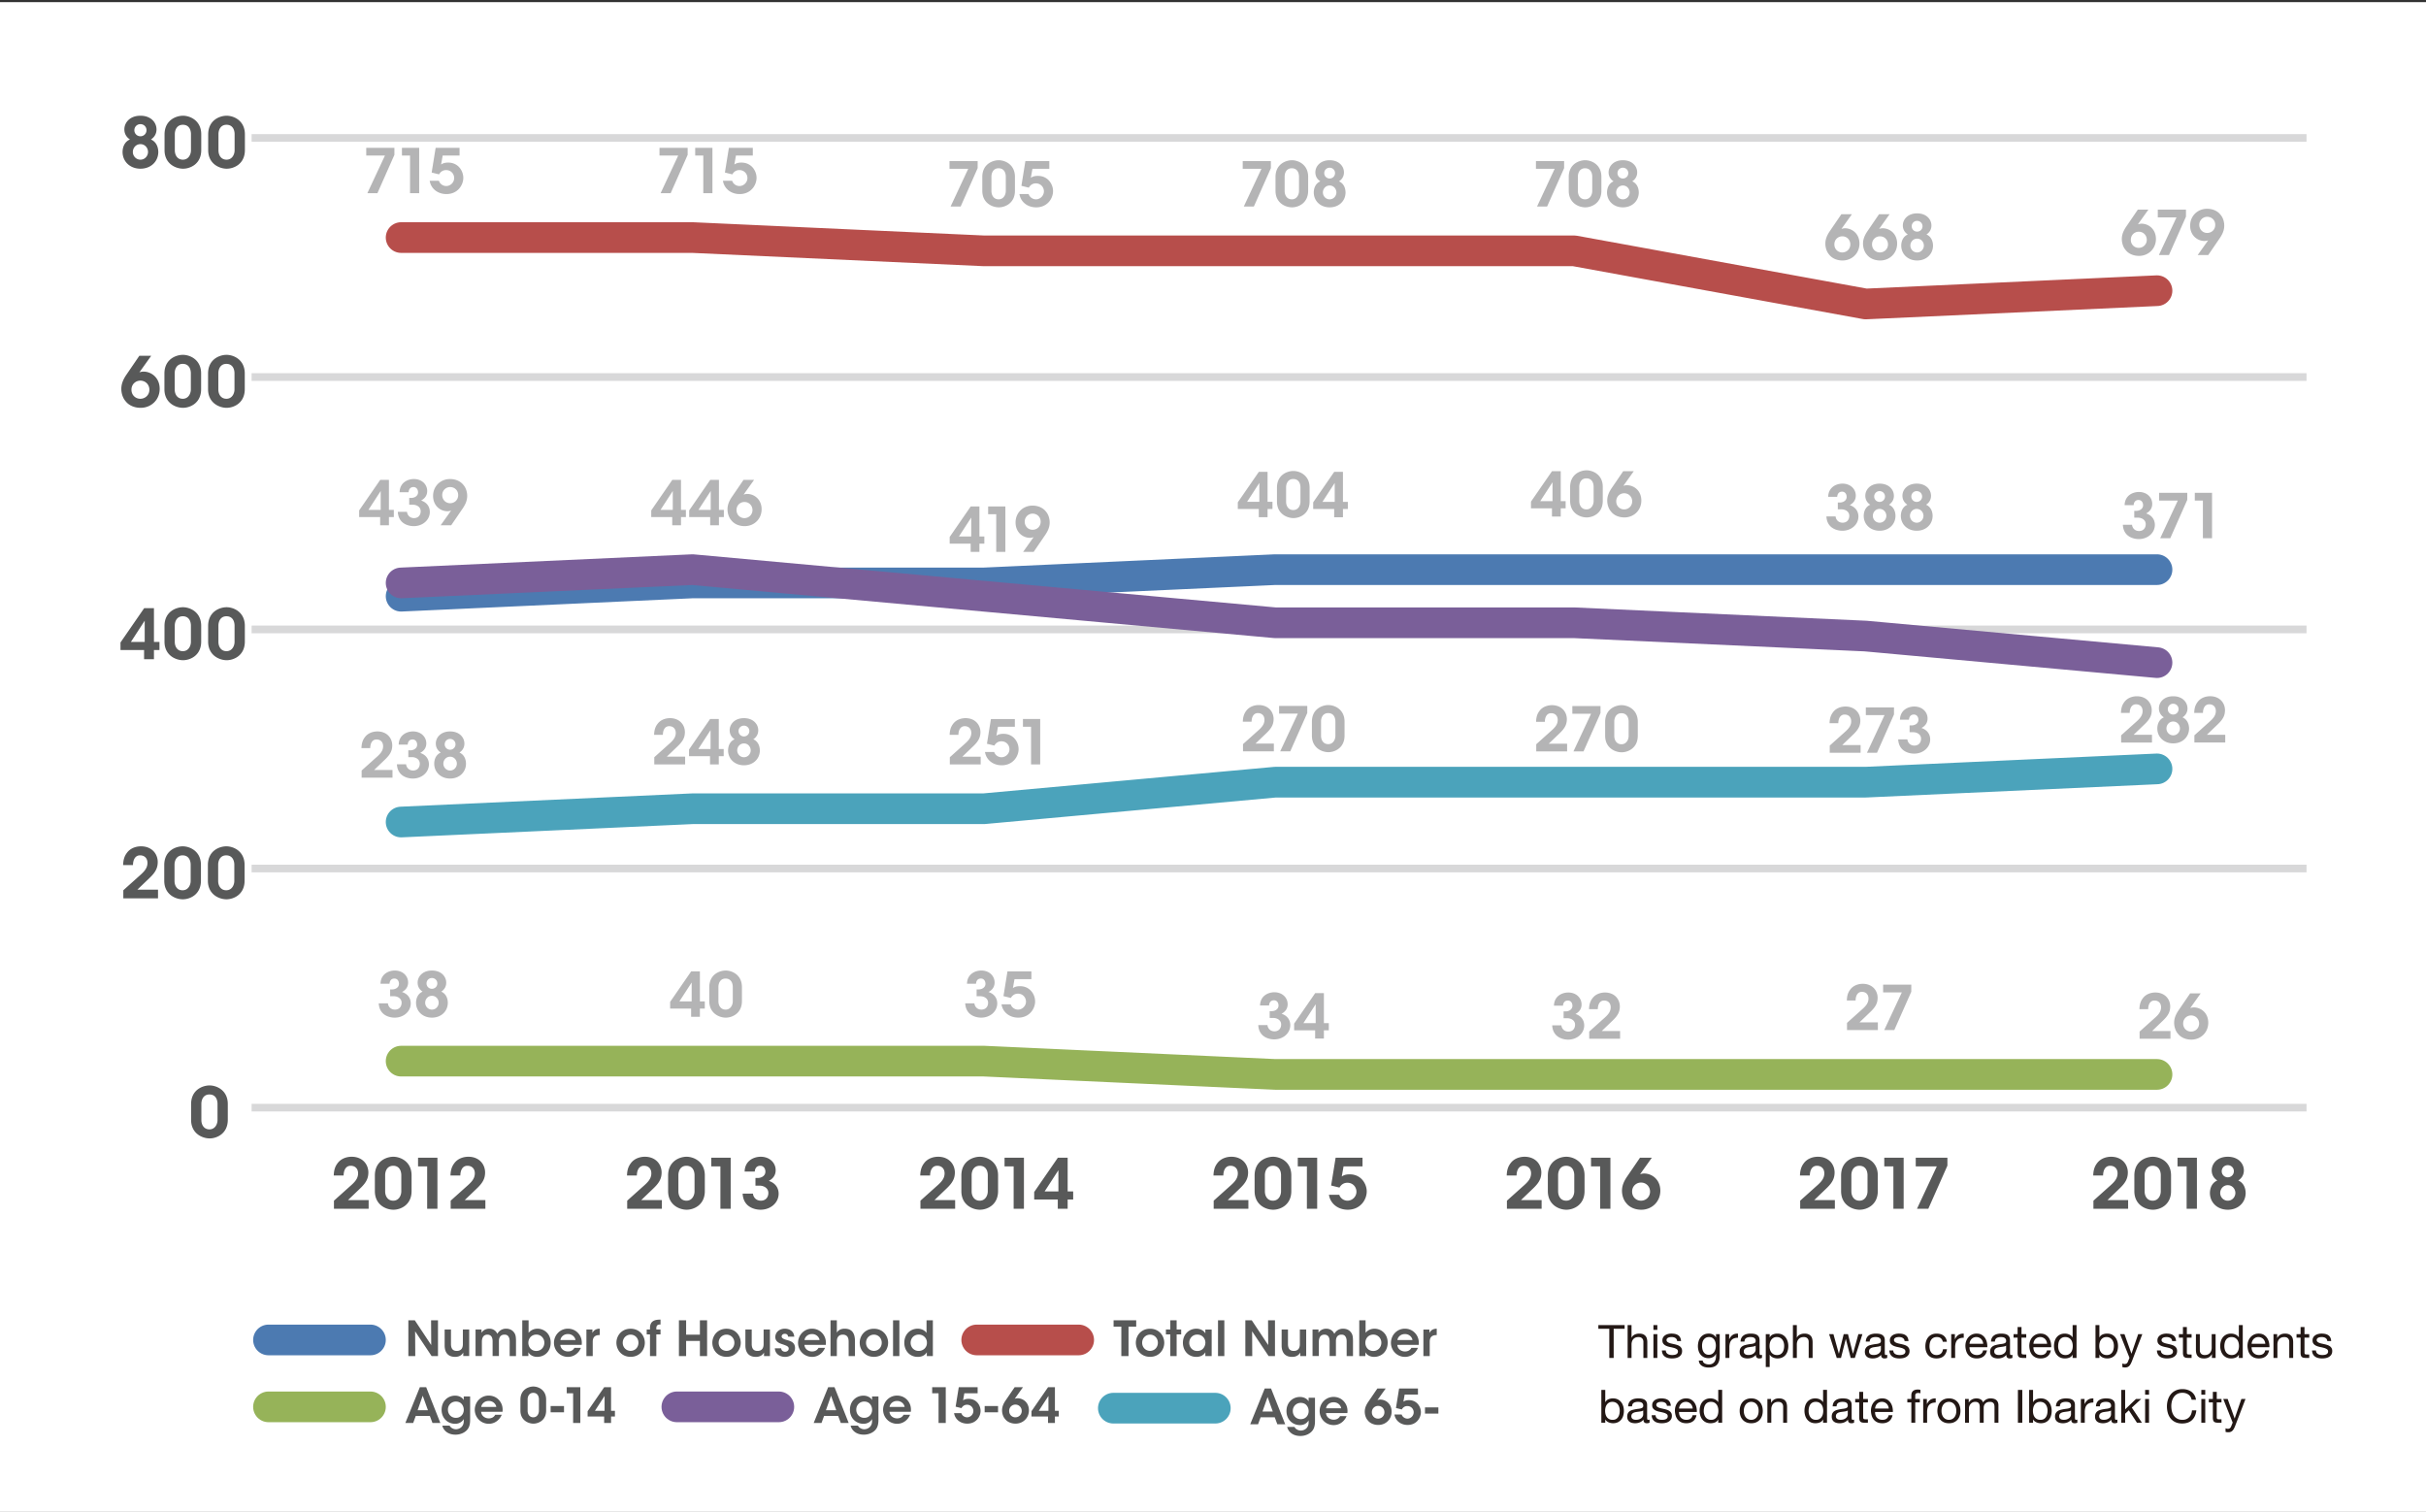 <svg xmlns="http://www.w3.org/2000/svg" viewBox="0 0 674 420" style="enable-background:new 0 0 674 420" xml:space="preserve"><rect x="0" y="0" width="674" height="420" fill="#333333" stroke="none"/><style>.st17,.st18{fill:none;stroke-linejoin:round;stroke-miterlimit:10}.st17{stroke:#4c7ab1;stroke-width:8.521;stroke-linecap:round}.st18{stroke:#b74e4b}.st18,.st19,.st20{stroke-width:8.521;stroke-linecap:round}.st19{stroke:#96b359}.st19,.st20,.st21{fill:none;stroke-linejoin:round;stroke-miterlimit:10}.st20{stroke:#7a5f99}.st21{stroke:#4ba3bb;stroke-width:8.521;stroke-linecap:round}</style><g id="レイヤー_2"><path style="fill:#fff" d="M0 .588h674v420H0z"/><path class="st17" d="M74.589 372.239h28.332"/><path class="st18" d="M271.354 372.239h28.332"/><path class="st19" d="M74.589 390.826h28.332"/><path class="st20" d="M188.046 390.826h28.332"/><path class="st21" d="m309.311 391.192 28.333.001"/><path d="M69.899 38.318h570.912M69.899 104.741h570.912M69.899 174.854h570.912M69.899 241.276h570.912M69.899 307.699l570.912.001" style="stroke:#d8d8d9;stroke-width:2.13;fill:none;stroke-linejoin:round;stroke-miterlimit:10"/><path class="st17" d="m111.439 165.628 80.951-3.69h80.95l80.95-3.69h244.981"/><path class="st18" d="M111.439 65.994h80.951l80.95 3.69h164.03l80.95 14.761 80.951-3.69"/><path class="st19" d="M111.439 294.784H273.34l80.95 3.69h244.981"/><path class="st20" d="m111.439 161.938 80.951-3.69 80.95 7.38 80.95 7.381h83.08l80.95 3.69 80.951 7.38"/><path class="st21" d="m111.439 228.361 80.951-3.69h80.95l80.95-7.381h164.03l80.951-3.69"/><path d="M109.574 41.06v1.96l-4.721 10.652h-2.795l4.892-10.465h-5.199V41.06h7.823zm4.345 2.148h-2.25V41.06h4.79v12.613h-2.54V43.208zm13.759-2.148v2.148h-4.687l-.443 2.488c.375-.239.869-.528 1.96-.528 2.847 0 4.21 2.369 4.21 4.227 0 2.062-1.585 4.517-4.687 4.517-2.438 0-4.312-1.517-4.653-3.699h2.557c.272.869 1.125 1.466 2.028 1.466 1.193 0 2.216-1.005 2.216-2.216 0-1.159-.886-2.216-2.232-2.216-.597 0-1.398.205-1.96 1.193l-2.062-.511 1.108-6.869h6.645zm63.368 0v1.96l-4.721 10.652h-2.795l4.892-10.465h-5.199V41.06h7.823zm4.345 2.148h-2.25V41.06h4.79v12.613h-2.54V43.208zm13.758-2.148v2.148h-4.687l-.443 2.488c.375-.239.869-.528 1.96-.528 2.847 0 4.21 2.369 4.21 4.227 0 2.062-1.585 4.517-4.687 4.517-2.438 0-4.312-1.517-4.653-3.699h2.557c.272.869 1.125 1.466 2.028 1.466 1.193 0 2.216-1.005 2.216-2.216 0-1.159-.886-2.216-2.232-2.216-.597 0-1.398.205-1.96 1.193l-2.062-.511 1.108-6.869h6.645zm62.468 3.691v1.96l-4.721 10.652h-2.795l4.892-10.465h-5.199V44.75h7.823zm1.289 4.397c0-3.647 2.982-4.636 4.551-4.636 1.772 0 4.517 1.193 4.517 4.602V53c0 3.443-2.727 4.602-4.482 4.602-1.773 0-4.585-1.159-4.585-4.602v-3.852zm2.54 3.921c0 1.142.613 2.301 1.994 2.301 1.415 0 1.994-1.33 1.994-2.301v-4.022c0-.716-.273-2.301-2.011-2.301-1.415 0-1.977 1.21-1.977 2.318v4.005zm16.076-8.318v2.148h-4.687l-.443 2.488c.375-.239.869-.528 1.96-.528 2.847 0 4.21 2.369 4.21 4.227 0 2.062-1.585 4.517-4.687 4.517-2.438 0-4.312-1.517-4.653-3.699h2.557c.272.869 1.125 1.466 2.028 1.466 1.193 0 2.216-1.005 2.216-2.216 0-1.159-.886-2.216-2.232-2.216-.597 0-1.398.205-1.96 1.193l-2.062-.511 1.108-6.869h6.645zm61.555 0v1.96l-4.721 10.652h-2.796l4.892-10.465h-5.198V44.75h7.823zm1.289 4.397c0-3.647 2.982-4.636 4.551-4.636 1.772 0 4.517 1.193 4.517 4.602V53c0 3.443-2.728 4.602-4.482 4.602-1.772 0-4.585-1.159-4.585-4.602v-3.852zm2.539 3.921c0 1.142.614 2.301 1.994 2.301 1.415 0 1.994-1.33 1.994-2.301v-4.022c0-.716-.272-2.301-2.011-2.301-1.415 0-1.978 1.21-1.978 2.318v4.005zm8.531-5.199c0-1.653 1.363-3.357 3.971-3.357s3.972 1.687 3.972 3.375c0 1.364-.818 2.13-1.381 2.488 1.262.562 1.807 1.773 1.824 3.102-.018 2.369-1.858 4.125-4.415 4.125s-4.397-1.756-4.414-4.125c.017-1.329.546-2.54 1.824-3.102-.562-.358-1.381-1.125-1.381-2.488v-.018zm2.096 5.608c0 .938.749 1.892 1.874 1.892s1.875-.955 1.875-1.909c0-.988-.75-1.926-1.875-1.926s-1.874.938-1.874 1.926v.017zm.375-5.369c0 .835.682 1.483 1.499 1.483.818 0 1.5-.648 1.5-1.5 0-.869-.682-1.5-1.5-1.5a1.48 1.48 0 0 0-1.499 1.5v.017zm66.64-3.358v1.96l-4.721 10.652h-2.796l4.892-10.465h-5.198V44.75h7.823zm1.289 4.397c0-3.647 2.982-4.636 4.551-4.636 1.772 0 4.517 1.193 4.517 4.602V53c0 3.443-2.728 4.602-4.482 4.602-1.772 0-4.585-1.159-4.585-4.602v-3.852zm2.539 3.921c0 1.142.614 2.301 1.994 2.301 1.415 0 1.994-1.33 1.994-2.301v-4.022c0-.716-.272-2.301-2.011-2.301-1.415 0-1.978 1.21-1.978 2.318v4.005zm8.53-5.199c0-1.653 1.363-3.357 3.971-3.357s3.972 1.687 3.972 3.375c0 1.364-.818 2.13-1.381 2.488 1.262.562 1.807 1.773 1.824 3.102-.018 2.369-1.858 4.125-4.415 4.125s-4.397-1.756-4.414-4.125c.017-1.329.546-2.54 1.824-3.102-.562-.358-1.381-1.125-1.381-2.488v-.018zm2.097 5.608c0 .938.749 1.892 1.874 1.892s1.875-.955 1.875-1.909c0-.988-.75-1.926-1.875-1.926s-1.874.938-1.874 1.926v.017zm.375-5.369c0 .835.682 1.483 1.499 1.483.818 0 1.5-.648 1.5-1.5 0-.869-.682-1.5-1.5-1.5a1.48 1.48 0 0 0-1.499 1.5v.017zm65.128 11.404-2.369 3.324c-.17.256-.357.494-.545.767.136-.068.613-.188 1.005-.188 1.927 0 4.006 1.483 4.006 4.261 0 2.727-2.113 4.688-4.704 4.688-1.551 0-2.915-.597-3.716-1.636-.767-.87-1.057-2.097-1.057-3.051 0-1.329.545-2.403 1.142-3.323l3.307-4.841h2.931zm-4.875 8.385c0 1.347 1.023 2.233 2.182 2.233 1.262 0 2.25-.972 2.25-2.233s-.954-2.25-2.232-2.25c-1.125 0-2.199.852-2.199 2.232v.018zm15.341-8.385-2.369 3.324c-.17.256-.357.494-.545.767.136-.068.613-.188 1.005-.188 1.927 0 4.006 1.483 4.006 4.261 0 2.727-2.113 4.688-4.704 4.688-1.551 0-2.915-.597-3.716-1.636-.767-.87-1.057-2.097-1.057-3.051 0-1.329.545-2.403 1.142-3.323l3.307-4.841h2.931zm-4.875 8.385c0 1.347 1.023 2.233 2.182 2.233 1.262 0 2.25-.972 2.25-2.233s-.954-2.25-2.232-2.25c-1.125 0-2.199.852-2.199 2.232v.018zm8.554-5.266c0-1.653 1.363-3.357 3.971-3.357s3.972 1.687 3.972 3.375c0 1.364-.818 2.13-1.381 2.488 1.262.562 1.807 1.773 1.824 3.102-.018 2.369-1.858 4.125-4.415 4.125s-4.397-1.756-4.414-4.125c.017-1.329.546-2.54 1.824-3.102-.562-.358-1.381-1.125-1.381-2.488v-.018zm2.097 5.607c0 .938.749 1.892 1.874 1.892s1.875-.955 1.875-1.909c0-.988-.75-1.926-1.875-1.926s-1.874.938-1.874 1.926v.017zm.375-5.368c0 .835.682 1.483 1.499 1.483.818 0 1.5-.648 1.5-1.5 0-.869-.682-1.5-1.5-1.5a1.48 1.48 0 0 0-1.499 1.5v.017zm65.75-4.635-2.369 3.324c-.17.256-.357.494-.545.767.136-.068.613-.188 1.005-.188 1.927 0 4.006 1.483 4.006 4.261 0 2.727-2.113 4.688-4.704 4.688-1.551 0-2.915-.597-3.716-1.636-.767-.87-1.057-2.097-1.057-3.051 0-1.329.545-2.403 1.142-3.323l3.307-4.841h2.931zm-4.875 8.386c0 1.347 1.023 2.233 2.182 2.233 1.262 0 2.25-.972 2.25-2.233s-.954-2.25-2.232-2.25c-1.125 0-2.199.852-2.199 2.232v.018zm15.314-8.386v1.96l-4.721 10.652h-2.796l4.892-10.465h-5.198v-2.148h7.823zm3.259 12.613 2.369-3.324c.188-.272.375-.511.545-.767-.137.068-.613.187-1.006.187-1.942 0-4.005-1.482-4.005-4.261 0-2.727 2.097-4.687 4.704-4.687 1.551 0 2.897.596 3.716 1.636.767.869 1.057 2.096 1.057 3.051 0 1.33-.546 2.403-1.143 3.324l-3.306 4.84h-2.931zm4.874-8.403c0-1.329-1.022-2.216-2.216-2.216a2.19 2.19 0 0 0-2.216 2.216c0 1.278.938 2.267 2.199 2.267 1.159 0 2.232-.853 2.232-2.25v-.017zm-509.73 210.832c.068-2.744 2.335-3.665 3.971-3.665 2.216 0 3.699 1.5 3.699 3.324 0 1.551-1.04 2.283-1.688 2.642 2.301.784 2.42 2.607 2.42 3.17 0 2.25-1.994 3.954-4.466 3.954-1.38 0-2.915-.545-3.698-1.688-.562-.767-.699-1.704-.733-2.283h2.557c.068.801.682 1.722 1.926 1.738 1.227 0 1.875-.853 1.875-1.909 0-1.244-1.176-1.807-2.165-1.807h-1.023v-1.892h.562c.869 0 1.892-.494 1.892-1.568 0-.767-.443-1.448-1.261-1.448-1.074 0-1.33.869-1.364 1.432h-2.504zm10.314-.306c0-1.653 1.363-3.358 3.971-3.358 2.607 0 3.971 1.688 3.971 3.375 0 1.363-.818 2.131-1.38 2.488 1.261.562 1.807 1.772 1.824 3.103-.017 2.369-1.858 4.124-4.415 4.124s-4.397-1.755-4.415-4.124c.017-1.33.545-2.54 1.824-3.103-.562-.357-1.38-1.125-1.38-2.488v-.017zm2.097 5.607c0 .938.75 1.892 1.875 1.892s1.875-.954 1.875-1.909c0-.988-.75-1.926-1.875-1.926s-1.875.938-1.875 1.926v.017zm.375-5.369c0 .835.682 1.482 1.5 1.482s1.5-.647 1.5-1.499c0-.87-.682-1.5-1.5-1.5s-1.5.63-1.5 1.5v.017zm73.509 6.971h-5.829v-1.857l5.846-8.471h2.42v8.334h1.364v1.994h-1.364v2.284h-2.437v-2.284zm.153-1.994v-5.249l-3.409 5.249h3.409zm4.896-3.937c0-3.647 2.982-4.637 4.551-4.637 1.772 0 4.517 1.193 4.517 4.603v3.886c0 3.443-2.727 4.602-4.482 4.602-1.773 0-4.585-1.158-4.585-4.602v-3.852zm2.539 3.92c0 1.142.613 2.301 1.994 2.301 1.415 0 1.994-1.329 1.994-2.301v-4.022c0-.716-.273-2.301-2.011-2.301-1.415 0-1.977 1.21-1.977 2.317v4.006zm69.058-4.892c.068-2.744 2.335-3.665 3.971-3.665 2.216 0 3.699 1.5 3.699 3.324 0 1.551-1.04 2.283-1.688 2.642 2.301.784 2.42 2.607 2.42 3.17 0 2.25-1.994 3.954-4.466 3.954-1.38 0-2.915-.545-3.698-1.688-.562-.767-.699-1.704-.733-2.283h2.557c.068.801.682 1.722 1.926 1.738 1.227 0 1.875-.853 1.875-1.909 0-1.244-1.176-1.807-2.165-1.807h-1.023v-1.892h.562c.869 0 1.892-.494 1.892-1.568 0-.767-.443-1.448-1.261-1.448-1.074 0-1.33.869-1.364 1.432h-2.504zm17.887-3.425V272h-4.687l-.443 2.488c.375-.238.869-.528 1.96-.528 2.847 0 4.21 2.369 4.21 4.227 0 2.062-1.585 4.517-4.687 4.517-2.438 0-4.312-1.517-4.653-3.698h2.557c.272.869 1.125 1.466 2.028 1.466 1.193 0 2.216-1.006 2.216-2.216 0-1.159-.886-2.216-2.232-2.216-.597 0-1.398.205-1.96 1.193l-2.062-.512 1.108-6.868h6.645zm63.528 9.463c.068-2.744 2.335-3.665 3.972-3.665 2.215 0 3.698 1.5 3.698 3.324 0 1.551-1.04 2.283-1.688 2.642 2.301.784 2.42 2.607 2.42 3.17 0 2.25-1.994 3.954-4.465 3.954-1.381 0-2.915-.545-3.699-1.688-.562-.767-.698-1.704-.732-2.283h2.557c.068.801.682 1.722 1.926 1.738 1.228 0 1.875-.853 1.875-1.909 0-1.244-1.176-1.807-2.165-1.807h-1.022V280.9h.562c.869 0 1.892-.494 1.892-1.568 0-.767-.442-1.448-1.261-1.448-1.074 0-1.329.869-1.363 1.432h-2.507zm15.304 6.903h-5.829v-1.857l5.847-8.471h2.42v8.334h1.363v1.994h-1.363v2.284h-2.438v-2.284zm.153-1.994v-5.249l-3.408 5.249h3.408zm66.202-4.842c.068-2.744 2.335-3.665 3.972-3.665 2.215 0 3.698 1.5 3.698 3.324 0 1.551-1.04 2.283-1.688 2.642 2.301.784 2.42 2.607 2.42 3.17 0 2.25-1.994 3.954-4.465 3.954-1.381 0-2.915-.545-3.699-1.688-.562-.767-.698-1.704-.732-2.283h2.557c.068.801.682 1.722 1.926 1.738 1.228 0 1.875-.853 1.875-1.909 0-1.244-1.176-1.807-2.165-1.807h-1.022v-1.892h.562c.869 0 1.892-.494 1.892-1.568 0-.767-.442-1.448-1.261-1.448-1.074 0-1.329.869-1.363 1.432h-2.507zm9.796 7.192c1.228-1.107 2.454-2.198 3.682-3.307 1.261-1.107 2.267-1.977 2.284-3.426 0-1.244-.784-1.892-1.824-1.892-1.228 0-1.738 1.107-1.756 2.403h-2.437c.034-.972.188-2.012.886-2.949.989-1.414 2.625-1.688 3.528-1.688 2.642 0 4.142 1.824 4.142 3.903-.017 1.466-.545 2.506-2.028 3.92-.988.955-1.994 1.909-3 2.881h5.097v2.147h-8.573v-1.992zm71.62-2.415c1.228-1.107 2.454-2.198 3.682-3.307 1.261-1.107 2.267-1.977 2.284-3.426 0-1.244-.784-1.892-1.824-1.892-1.228 0-1.738 1.107-1.756 2.403h-2.437c.034-.972.188-2.012.886-2.949.989-1.414 2.625-1.688 3.528-1.688 2.642 0 4.142 1.824 4.142 3.903-.017 1.466-.545 2.506-2.028 3.92-.988.955-1.994 1.909-3 2.881h5.097v2.147h-8.573v-1.992zM531 273.542v1.96l-4.721 10.652h-2.796l4.892-10.465h-5.198v-2.147H531zm63.431 13.033c1.228-1.107 2.454-2.198 3.682-3.307 1.261-1.107 2.267-1.977 2.284-3.426 0-1.244-.784-1.892-1.824-1.892-1.227 0-1.738 1.107-1.756 2.403h-2.437c.034-.972.188-2.012.886-2.949.988-1.414 2.625-1.688 3.528-1.688 2.642 0 4.142 1.824 4.142 3.903-.017 1.466-.545 2.506-2.028 3.92-.988.955-1.994 1.909-3 2.881h5.097v2.147h-8.573v-1.992zm16.977-10.618-2.369 3.323c-.17.256-.357.494-.545.767.136-.067.613-.188 1.005-.188 1.927 0 4.006 1.483 4.006 4.262 0 2.727-2.113 4.687-4.704 4.687-1.551 0-2.915-.597-3.716-1.636-.767-.869-1.057-2.097-1.057-3.051 0-1.33.545-2.403 1.142-3.324l3.307-4.84h2.931zm-4.875 8.386c0 1.346 1.023 2.232 2.182 2.232 1.262 0 2.25-.972 2.25-2.232 0-1.262-.954-2.25-2.232-2.25-1.125 0-2.199.852-2.199 2.232v.018zM105.614 143.644h-5.829v-1.858l5.846-8.471h2.42v8.335h1.364v1.994h-1.364v2.284h-2.437v-2.284zm.153-1.995v-5.25l-3.409 5.25h3.409zm5.248-4.908c.068-2.744 2.335-3.665 3.971-3.665 2.216 0 3.699 1.5 3.699 3.323 0 1.551-1.04 2.284-1.688 2.642 2.301.784 2.42 2.608 2.42 3.17 0 2.25-1.994 3.955-4.466 3.955-1.38 0-2.915-.545-3.698-1.688-.562-.767-.699-1.705-.733-2.284h2.557c.068.801.682 1.721 1.926 1.738 1.227 0 1.875-.852 1.875-1.909 0-1.244-1.176-1.807-2.165-1.807h-1.023v-1.892h.562c.869 0 1.892-.494 1.892-1.568 0-.767-.443-1.449-1.261-1.449-1.074 0-1.33.87-1.364 1.432h-2.504zm11.403 9.186 2.369-3.324c.188-.272.375-.511.545-.767-.136.068-.613.187-1.005.187-1.943 0-4.005-1.482-4.005-4.261 0-2.727 2.096-4.687 4.704-4.687 1.551 0 2.897.596 3.715 1.636.767.869 1.057 2.096 1.057 3.051 0 1.33-.545 2.403-1.142 3.324l-3.307 4.84h-2.931zm4.874-8.403c0-1.329-1.022-2.216-2.215-2.216a2.19 2.19 0 0 0-2.216 2.216c0 1.278.938 2.267 2.199 2.267 1.159 0 2.232-.853 2.232-2.25v-.017zm59.469 6.12h-5.829v-1.858l5.846-8.471h2.42v8.335h1.364v1.994h-1.364v2.284h-2.437v-2.284zm.153-1.995v-5.25l-3.409 5.25h3.409zm10.389 1.995h-5.829v-1.858l5.846-8.471h2.42v8.335h1.364v1.994h-1.364v2.284h-2.437v-2.284zm.153-1.995v-5.25l-3.409 5.25h3.409zm12.042-8.335-2.369 3.324c-.17.256-.358.494-.545.767.136-.068.614-.188 1.006-.188 1.926 0 4.005 1.483 4.005 4.261 0 2.727-2.114 4.688-4.704 4.688-1.551 0-2.915-.597-3.716-1.636-.767-.87-1.057-2.097-1.057-3.051 0-1.329.545-2.403 1.142-3.323l3.307-4.841h2.931zm-4.874 8.386c0 1.347 1.022 2.233 2.182 2.233 1.261 0 2.25-.972 2.25-2.233s-.955-2.25-2.233-2.25c-1.125 0-2.199.852-2.199 2.232v.018zm65.049 9.324h-5.829v-1.858l5.846-8.471h2.42v8.335h1.364v1.994h-1.364v2.284h-2.437v-2.284zm.154-1.994v-5.25l-3.409 5.25h3.409zm6.951-6.187h-2.25v-2.148h4.79v12.613h-2.54v-10.465zm7.467 10.465 2.369-3.324c.188-.272.375-.511.545-.767-.136.068-.613.187-1.005.187-1.943 0-4.005-1.482-4.005-4.261 0-2.727 2.096-4.687 4.704-4.687 1.551 0 2.897.596 3.715 1.636.767.869 1.057 2.096 1.057 3.051 0 1.33-.545 2.403-1.142 3.324l-3.307 4.84h-2.931zm4.875-8.403c0-1.329-1.022-2.216-2.215-2.216a2.19 2.19 0 0 0-2.216 2.216c0 1.278.938 2.267 2.199 2.267 1.159 0 2.232-.853 2.232-2.25v-.017zm60.603-3.504h-5.829v-1.858l5.847-8.471h2.42v8.335h1.363v1.994h-1.363v2.284h-2.438v-2.284zm.153-1.994v-5.25l-3.408 5.25h3.408zm4.896-3.937c0-3.647 2.982-4.636 4.551-4.636 1.772 0 4.517 1.193 4.517 4.602v3.886c0 3.443-2.728 4.602-4.482 4.602-1.772 0-4.585-1.159-4.585-4.602v-3.852zm2.54 3.92c0 1.142.614 2.301 1.994 2.301 1.415 0 1.994-1.33 1.994-2.301v-4.022c0-.716-.272-2.301-2.011-2.301-1.415 0-1.978 1.21-1.978 2.318v4.005zm13.353 2.011h-5.829v-1.858l5.847-8.471h2.42v8.335h1.363v1.994h-1.363v2.284h-2.438v-2.284zm.153-1.994v-5.25l-3.408 5.25h3.408zm60.355 1.81h-5.829v-1.858l5.847-8.471h2.42v8.335h1.363v1.994h-1.363v2.284h-2.438v-2.284zm.153-1.994v-5.25l-3.408 5.25h3.408zm4.897-3.938c0-3.647 2.982-4.636 4.551-4.636 1.772 0 4.517 1.193 4.517 4.602v3.886c0 3.443-2.728 4.602-4.482 4.602-1.772 0-4.585-1.159-4.585-4.602v-3.852zm2.539 3.921c0 1.142.614 2.301 1.994 2.301 1.415 0 1.994-1.33 1.994-2.301v-4.022c0-.716-.272-2.301-2.011-2.301-1.415 0-1.978 1.21-1.978 2.318v4.005zm15.147-8.318-2.369 3.324c-.17.256-.357.494-.545.767.136-.068.613-.188 1.005-.188 1.927 0 4.006 1.483 4.006 4.261 0 2.727-2.113 4.688-4.704 4.688-1.551 0-2.915-.597-3.716-1.636-.767-.87-1.057-2.097-1.057-3.051 0-1.329.545-2.403 1.142-3.323l3.307-4.841h2.931zm-4.875 8.385c0 1.347 1.023 2.233 2.182 2.233 1.262 0 2.25-.972 2.25-2.233s-.954-2.25-2.232-2.25c-1.125 0-2.199.852-2.199 2.232v.018zm58.88-1.261c.068-2.744 2.335-3.665 3.972-3.665 2.215 0 3.698 1.5 3.698 3.323 0 1.551-1.04 2.284-1.688 2.642 2.301.784 2.42 2.608 2.42 3.17 0 2.25-1.994 3.955-4.465 3.955-1.381 0-2.915-.545-3.699-1.688-.562-.767-.698-1.705-.732-2.284h2.557c.068.801.682 1.721 1.926 1.738 1.228 0 1.875-.852 1.875-1.909 0-1.244-1.176-1.807-2.165-1.807h-1.022v-1.892h.562c.869 0 1.892-.494 1.892-1.568 0-.767-.442-1.449-1.261-1.449-1.074 0-1.329.87-1.363 1.432h-2.507zm10.314-.307c0-1.653 1.363-3.357 3.971-3.357s3.972 1.687 3.972 3.375c0 1.364-.818 2.13-1.381 2.488 1.262.562 1.807 1.773 1.824 3.102-.018 2.369-1.858 4.125-4.415 4.125s-4.397-1.756-4.414-4.125c.017-1.329.546-2.54 1.824-3.102-.562-.358-1.381-1.125-1.381-2.488v-.018zm2.096 5.607c0 .938.749 1.892 1.874 1.892s1.875-.955 1.875-1.909c0-.988-.75-1.926-1.875-1.926s-1.874.938-1.874 1.926v.017zm.375-5.368c0 .835.682 1.483 1.499 1.483.818 0 1.5-.648 1.5-1.5 0-.869-.682-1.5-1.5-1.5a1.48 1.48 0 0 0-1.499 1.5v.017zm7.844-.239c0-1.653 1.363-3.357 3.971-3.357s3.972 1.687 3.972 3.375c0 1.364-.818 2.13-1.381 2.488 1.262.562 1.807 1.773 1.824 3.102-.018 2.369-1.858 4.125-4.415 4.125s-4.397-1.756-4.414-4.125c.017-1.329.546-2.54 1.824-3.102-.562-.358-1.381-1.125-1.381-2.488v-.018zm2.097 5.607c0 .938.749 1.892 1.874 1.892s1.875-.955 1.875-1.909c0-.988-.75-1.926-1.875-1.926s-1.874.938-1.874 1.926v.017zm.375-5.368c0 .835.682 1.483 1.499 1.483.818 0 1.5-.648 1.5-1.5 0-.869-.682-1.5-1.5-1.5a1.48 1.48 0 0 0-1.499 1.5v.017zm59.258 2.384c.068-2.744 2.335-3.665 3.972-3.665 2.215 0 3.698 1.5 3.698 3.323 0 1.551-1.04 2.284-1.688 2.642 2.301.784 2.42 2.608 2.42 3.17 0 2.25-1.994 3.955-4.465 3.955-1.381 0-2.915-.545-3.699-1.688-.562-.767-.698-1.705-.732-2.284h2.557c.068.801.682 1.721 1.926 1.738 1.228 0 1.875-.852 1.875-1.909 0-1.244-1.176-1.807-2.165-1.807h-1.022v-1.892h.562c.869 0 1.892-.494 1.892-1.568 0-.767-.442-1.449-1.261-1.449-1.074 0-1.329.87-1.363 1.432h-2.507zm17.403-3.427v1.96l-4.721 10.652h-2.796l4.892-10.465h-5.198V136.9h7.823zm4.345 2.148h-2.25v-2.148h4.789v12.613h-2.539v-10.465zm-511.546 74.996c1.227-1.107 2.455-2.198 3.682-3.307 1.261-1.108 2.267-1.977 2.284-3.426 0-1.244-.784-1.892-1.824-1.892-1.227 0-1.738 1.108-1.755 2.403h-2.438c.034-.971.188-2.011.886-2.949.989-1.415 2.625-1.687 3.528-1.687 2.642 0 4.142 1.824 4.142 3.903-.017 1.466-.545 2.505-2.028 3.92-.988.955-1.994 1.909-3 2.881h5.096v2.147h-8.573v-1.993zm10.292-7.192c.068-2.744 2.335-3.665 3.971-3.665 2.216 0 3.699 1.5 3.699 3.323 0 1.551-1.04 2.284-1.688 2.642 2.301.784 2.42 2.607 2.42 3.17 0 2.25-1.994 3.954-4.466 3.954-1.38 0-2.915-.545-3.698-1.688-.562-.767-.699-1.704-.733-2.283h2.557c.068.801.682 1.722 1.926 1.738 1.227 0 1.875-.853 1.875-1.909 0-1.244-1.176-1.807-2.165-1.807h-1.023v-1.892h.562c.869 0 1.892-.494 1.892-1.568 0-.767-.443-1.449-1.261-1.449-1.074 0-1.33.87-1.364 1.432h-2.504zm10.314-.308c0-1.653 1.363-3.357 3.971-3.357 2.607 0 3.971 1.687 3.971 3.375 0 1.364-.818 2.13-1.38 2.488 1.261.562 1.807 1.772 1.823 3.103-.017 2.369-1.857 4.124-4.414 4.124s-4.397-1.755-4.415-4.124c.017-1.33.545-2.54 1.824-3.103-.562-.358-1.38-1.125-1.38-2.488v-.018zm2.096 5.608c0 .938.75 1.892 1.875 1.892s1.875-.954 1.875-1.909c0-.988-.75-1.926-1.875-1.926s-1.875.938-1.875 1.926v.017zm.375-5.369c0 .835.682 1.483 1.5 1.483s1.5-.648 1.5-1.5c0-.869-.682-1.5-1.5-1.5s-1.5.631-1.5 1.5v.017zm58.226 3.571c1.227-1.108 2.455-2.199 3.682-3.307 1.261-1.108 2.267-1.977 2.284-3.426 0-1.244-.784-1.892-1.824-1.892-1.227 0-1.738 1.108-1.755 2.403h-2.438c.034-.971.188-2.011.886-2.949.989-1.415 2.625-1.687 3.528-1.687 2.642 0 4.142 1.824 4.142 3.903-.017 1.466-.545 2.505-2.028 3.92-.988.954-1.994 1.909-3 2.88h5.096v2.147h-8.573v-1.992zm15.483-.29h-5.829v-1.857l5.846-8.471h2.42v8.335h1.364v1.994h-1.364v2.284h-2.437v-2.285zm.154-1.993v-5.25l-3.409 5.25h3.409zm5.306-5.216c0-1.653 1.363-3.357 3.971-3.357 2.607 0 3.971 1.687 3.971 3.375 0 1.364-.818 2.13-1.38 2.488 1.261.562 1.807 1.773 1.824 3.102-.017 2.37-1.858 4.125-4.415 4.125s-4.397-1.755-4.415-4.125c.017-1.329.545-2.54 1.824-3.102-.562-.358-1.38-1.125-1.38-2.488v-.018zm2.096 5.607c0 .938.75 1.892 1.875 1.892s1.875-.955 1.875-1.909c0-.988-.75-1.926-1.875-1.926s-1.875.938-1.875 1.926v.017zm.375-5.368c0 .835.682 1.483 1.5 1.483s1.5-.648 1.5-1.5c0-.869-.682-1.5-1.5-1.5s-1.5.631-1.5 1.5v.017zm58.697 7.26c1.227-1.108 2.455-2.199 3.682-3.307 1.261-1.108 2.267-1.977 2.284-3.426 0-1.244-.784-1.892-1.824-1.892-1.227 0-1.738 1.108-1.755 2.403h-2.438c.034-.971.188-2.011.886-2.949.989-1.415 2.625-1.687 3.528-1.687 2.642 0 4.142 1.824 4.142 3.903-.017 1.466-.545 2.505-2.028 3.92-.988.954-1.994 1.909-3 2.88h5.096v2.147h-8.573v-1.992zm18.065-10.618v2.148h-4.687l-.443 2.488c.375-.239.869-.528 1.96-.528 2.847 0 4.21 2.369 4.21 4.227 0 2.062-1.585 4.516-4.687 4.516-2.438 0-4.312-1.517-4.653-3.698h2.557c.272.869 1.125 1.466 2.028 1.466 1.193 0 2.216-1.006 2.216-2.216 0-1.159-.886-2.216-2.232-2.216-.597 0-1.398.205-1.96 1.193l-2.062-.511 1.108-6.869h6.645zm4.497 2.148h-2.25v-2.148h4.79v12.613h-2.54v-10.465zm58.887 4.83c1.228-1.108 2.454-2.199 3.682-3.307 1.261-1.108 2.267-1.977 2.284-3.426 0-1.244-.784-1.892-1.824-1.892-1.228 0-1.738 1.108-1.756 2.403h-2.437c.034-.971.188-2.011.886-2.949.989-1.415 2.625-1.687 3.528-1.687 2.642 0 4.142 1.824 4.142 3.903-.017 1.466-.545 2.505-2.028 3.92-.988.954-1.994 1.909-3 2.88h5.097v2.147h-8.573v-1.992zm17.855-10.618v1.96l-4.721 10.652h-2.796l4.892-10.465h-5.198v-2.148h7.823zm1.289 4.397c0-3.647 2.982-4.636 4.551-4.636 1.772 0 4.517 1.193 4.517 4.602v3.886c0 3.443-2.728 4.602-4.482 4.602-1.772 0-4.585-1.159-4.585-4.602v-3.852zm2.539 3.921c0 1.142.614 2.301 1.994 2.301 1.415 0 1.994-1.33 1.994-2.301v-4.022c0-.716-.272-2.301-2.011-2.301-1.415 0-1.978 1.21-1.978 2.318v4.005zm59.787 2.332c1.228-1.108 2.454-2.199 3.682-3.307 1.261-1.108 2.267-1.977 2.284-3.426 0-1.244-.784-1.892-1.824-1.892-1.227 0-1.738 1.108-1.756 2.403h-2.437c.034-.971.188-2.011.886-2.949.988-1.415 2.625-1.687 3.528-1.687 2.642 0 4.142 1.824 4.142 3.903-.017 1.466-.545 2.505-2.028 3.92-.988.954-1.994 1.909-3 2.88h5.097v2.147h-8.573v-1.992zm17.855-10.619v1.96l-4.721 10.652h-2.796l4.892-10.465h-5.198v-2.148h7.823zm1.289 4.397c0-3.647 2.982-4.636 4.551-4.636 1.772 0 4.517 1.193 4.517 4.602v3.886c0 3.443-2.728 4.602-4.482 4.602-1.772 0-4.585-1.159-4.585-4.602v-3.852zm2.539 3.921c0 1.142.614 2.301 1.994 2.301 1.415 0 1.994-1.33 1.994-2.301v-4.022c0-.716-.272-2.301-2.011-2.301-1.415 0-1.978 1.21-1.978 2.318v4.005zm59.855 2.678c1.228-1.108 2.454-2.199 3.682-3.307 1.261-1.108 2.267-1.977 2.284-3.426 0-1.244-.784-1.892-1.824-1.892-1.228 0-1.738 1.108-1.756 2.403h-2.437c.034-.971.188-2.011.886-2.949.989-1.415 2.625-1.687 3.528-1.687 2.642 0 4.142 1.824 4.142 3.903-.017 1.466-.545 2.505-2.028 3.92-.988.954-1.994 1.909-3 2.88h5.097v2.147h-8.573v-1.992zm17.855-10.619v1.96l-4.721 10.652h-2.796l4.892-10.465h-5.198v-2.148h7.823zm1.654 3.426c.068-2.744 2.335-3.665 3.972-3.665 2.215 0 3.698 1.5 3.698 3.323 0 1.551-1.04 2.284-1.688 2.642 2.301.784 2.42 2.608 2.42 3.17 0 2.25-1.994 3.955-4.465 3.955-1.381 0-2.915-.545-3.699-1.688-.562-.767-.698-1.705-.732-2.284h2.557c.068.801.682 1.721 1.926 1.738 1.228 0 1.875-.852 1.875-1.909 0-1.244-1.176-1.807-2.165-1.807h-1.022v-1.892h.562c.869 0 1.892-.494 1.892-1.568 0-.767-.442-1.449-1.261-1.449-1.074 0-1.329.87-1.363 1.432h-2.507zm61.448 4.34c1.228-1.108 2.454-2.199 3.682-3.307 1.261-1.108 2.267-1.977 2.284-3.426 0-1.244-.784-1.892-1.824-1.892-1.228 0-1.738 1.108-1.756 2.403h-2.437c.034-.971.188-2.011.886-2.949.989-1.415 2.625-1.687 3.528-1.687 2.642 0 4.142 1.824 4.142 3.903-.017 1.466-.545 2.505-2.028 3.92-.988.954-1.994 1.909-3 2.88h5.097v2.147h-8.573v-1.992zm10.493-7.5c0-1.653 1.363-3.357 3.971-3.357s3.972 1.687 3.972 3.375c0 1.364-.818 2.13-1.381 2.488 1.262.562 1.807 1.773 1.824 3.102-.018 2.369-1.858 4.125-4.415 4.125s-4.397-1.756-4.414-4.125c.017-1.329.546-2.54 1.824-3.102-.562-.358-1.381-1.125-1.381-2.488v-.018zm2.097 5.608c0 .938.749 1.892 1.874 1.892s1.875-.955 1.875-1.909c0-.988-.75-1.926-1.875-1.926s-1.874.938-1.874 1.926v.017zm.375-5.369c0 .835.682 1.483 1.499 1.483.818 0 1.5-.648 1.5-1.5 0-.869-.682-1.5-1.5-1.5a1.48 1.48 0 0 0-1.499 1.5v.017zm7.382 7.261c1.228-1.108 2.454-2.199 3.682-3.307 1.261-1.108 2.267-1.977 2.284-3.426 0-1.244-.784-1.892-1.824-1.892-1.228 0-1.738 1.108-1.756 2.403H609.6c.034-.971.188-2.011.886-2.949.989-1.415 2.625-1.687 3.528-1.687 2.642 0 4.142 1.824 4.142 3.903-.017 1.466-.545 2.505-2.028 3.92-.988.954-1.994 1.909-3 2.88h5.097v2.147h-8.573v-1.992z" style="fill:#b4b4b5"/><path d="M444.062 369.135v-1.022h7.299v1.022h-3.042v8.104h-1.215v-8.104h-3.042zm9.215-1.023v3.489h.025c.085-.204.205-.377.358-.518s.326-.256.518-.345c.191-.09.392-.156.601-.198.209-.043.411-.064.607-.064.435 0 .797.06 1.086.179.29.12.524.286.703.499s.305.467.377.761.108.619.108.978v4.346h-1.086v-4.474c0-.409-.119-.732-.358-.972-.238-.238-.566-.357-.983-.357-.333 0-.62.051-.863.153a1.616 1.616 0 0 0-.606.435 1.862 1.862 0 0 0-.364.658 2.642 2.642 0 0 0-.122.824v3.732h-1.086v-9.126h1.085zm6.084 1.329v-1.329h1.087v1.329h-1.087zm1.087 1.189v6.608h-1.087v-6.608h1.087zm2.517 5.132c.103.166.237.299.403.396s.354.168.562.211c.208.043.424.063.646.063.17 0 .349-.013.536-.038s.36-.072.518-.141a.977.977 0 0 0 .391-.3.805.805 0 0 0 .153-.505c0-.281-.107-.494-.32-.64a2.725 2.725 0 0 0-.799-.352c-.319-.089-.666-.17-1.041-.242s-.723-.175-1.042-.308a2.144 2.144 0 0 1-.799-.556c-.213-.238-.319-.57-.319-.997 0-.332.074-.617.224-.856.148-.238.341-.432.575-.581s.498-.26.792-.332c.294-.073.586-.109.876-.109.375 0 .72.032 1.035.096.315.064.595.175.837.333.243.157.437.37.582.639.145.269.229.604.256 1.004h-1.087c-.018-.213-.072-.391-.166-.531s-.213-.253-.358-.338a1.63 1.63 0 0 0-.479-.186 2.496 2.496 0 0 0-.531-.058c-.161 0-.325.013-.492.038-.166.025-.317.07-.453.135a.89.89 0 0 0-.332.255.642.642 0 0 0-.128.416c0 .188.065.343.198.466.132.124.3.227.505.308.204.081.435.148.689.204.256.056.512.113.768.173.272.06.538.132.799.217.26.085.489.198.689.339s.362.317.486.53c.123.213.186.478.186.793 0 .4-.084.732-.25.997-.166.264-.383.477-.651.639s-.571.274-.907.339a5.46 5.46 0 0 1-1.004.096 4.63 4.63 0 0 1-1.048-.115c-.332-.076-.626-.202-.882-.377s-.46-.404-.613-.69c-.154-.285-.239-.633-.256-1.041h1.086c.008.238.063.44.165.606zm14.073 3.342c-.494.537-1.27.805-2.326.805-.307 0-.62-.034-.939-.102a2.864 2.864 0 0 1-.869-.333 2.019 2.019 0 0 1-.646-.601c-.171-.247-.265-.549-.281-.907h1.086a.8.8 0 0 0 .186.498c.115.137.256.247.422.333.166.085.348.146.543.186.196.038.384.057.562.057.358 0 .66-.062.908-.185.247-.124.451-.294.613-.512.161-.217.279-.479.352-.786s.108-.644.108-1.01v-.435h-.025c-.188.409-.471.71-.851.901a2.645 2.645 0 0 1-1.207.287c-.495 0-.925-.089-1.291-.268-.367-.18-.674-.42-.921-.723s-.433-.656-.556-1.061a4.364 4.364 0 0 1-.186-1.285c0-.392.052-.794.153-1.207.103-.414.272-.788.512-1.125.238-.337.554-.613.945-.831.393-.217.874-.326 1.444-.326.418 0 .801.092 1.15.275.35.183.622.458.818.824h.013v-.946h1.022v6.046c.002 1.085-.245 1.894-.739 2.431zm-1.387-2.971c.251-.149.453-.346.607-.588.153-.243.266-.518.338-.824a4.03 4.03 0 0 0 .109-.921c0-.289-.034-.575-.103-.856s-.177-.534-.326-.76a1.693 1.693 0 0 0-.581-.544c-.239-.136-.528-.204-.869-.204-.35 0-.648.066-.896.198s-.449.309-.606.53a2.265 2.265 0 0 0-.346.767c-.072.29-.108.593-.108.907 0 .299.03.597.09.896.06.298.161.568.307.812.145.242.336.438.575.588.238.149.537.224.895.224.359-.002.662-.076.914-.225zm4.748-5.503v1.394h.026c.264-.537.588-.934.971-1.188.384-.256.869-.375 1.457-.358v1.15c-.435 0-.805.06-1.111.179-.307.12-.555.294-.741.524-.188.23-.324.51-.409.837a4.482 4.482 0 0 0-.128 1.132v2.939h-1.087v-6.608h1.022zm9.126 6.583c-.188.11-.447.166-.779.166-.281 0-.505-.079-.671-.236-.167-.158-.25-.416-.25-.773a2.615 2.615 0 0 1-1.041.773 3.458 3.458 0 0 1-1.285.236c-.298 0-.581-.034-.85-.103a1.937 1.937 0 0 1-.696-.319c-.196-.145-.352-.334-.467-.568s-.173-.518-.173-.851c0-.375.064-.682.192-.92.127-.238.296-.433.504-.582a2.33 2.33 0 0 1 .716-.338c.269-.077.544-.141.825-.192.298-.06.581-.104.85-.134.269-.03.505-.072.709-.128.205-.056.366-.137.486-.243.119-.106.179-.262.179-.467 0-.238-.045-.43-.134-.574a.92.92 0 0 0-.346-.333c-.141-.076-.298-.128-.473-.153s-.348-.038-.518-.038c-.46 0-.844.087-1.15.262s-.473.505-.499.991h-1.086c.017-.409.103-.755.256-1.036s.357-.509.613-.684.548-.3.876-.377a4.652 4.652 0 0 1 1.054-.115c.299 0 .595.021.889.064.294.042.561.129.799.261s.43.317.575.556c.145.237.217.548.217.931v3.393c0 .255.016.442.045.562.03.118.13.178.301.178.094 0 .204-.017.332-.051v.842zm-1.763-3.388a1.331 1.331 0 0 1-.537.223 8.214 8.214 0 0 1-.696.115c-.243.029-.488.063-.735.102s-.469.1-.664.185a1.194 1.194 0 0 0-.479.362c-.124.157-.186.371-.186.643 0 .178.036.328.108.451s.167.223.281.299c.115.076.25.132.403.165.153.034.314.051.485.051.357 0 .665-.049.92-.146.256-.098.465-.221.627-.369.161-.148.281-.31.357-.483.077-.174.115-.337.115-.489v-1.109zm3.897-3.195v.895h.026c.179-.366.46-.632.843-.799a3.157 3.157 0 0 1 1.266-.249c.512 0 .957.094 1.336.281s.694.441.945.761c.252.319.441.688.569 1.105.128.418.191.861.191 1.329 0 .469-.062.912-.186 1.329a3.136 3.136 0 0 1-.562 1.094c-.252.311-.567.556-.946.734s-.82.269-1.323.269c-.161 0-.343-.018-.543-.051-.2-.034-.398-.09-.594-.167-.196-.076-.382-.181-.557-.312s-.321-.296-.44-.492h-.026v3.399h-1.086v-9.126h1.087zm3.905 2.346a2.415 2.415 0 0 0-.371-.786 1.832 1.832 0 0 0-.639-.55 1.944 1.944 0 0 0-.914-.204c-.366 0-.678.072-.933.217-.256.146-.465.335-.627.569s-.279.501-.352.799-.108.601-.108.907c0 .324.038.637.115.939.076.303.198.569.364.799.166.23.381.416.646.556.264.141.584.211.959.211.374 0 .688-.072.939-.217.251-.145.453-.337.606-.575s.265-.512.333-.818a4.42 4.42 0 0 0 .102-.945 3.259 3.259 0 0 0-.12-.902zm3.636-4.864v3.489h.025c.085-.204.205-.377.358-.518s.326-.256.518-.345c.191-.09.392-.156.601-.198.209-.043.411-.064.607-.064.435 0 .797.06 1.086.179.29.12.524.286.703.499s.305.467.377.761.108.619.108.978v4.346h-1.086v-4.474c0-.409-.119-.732-.358-.972-.238-.238-.566-.357-.983-.357-.333 0-.62.051-.863.153a1.616 1.616 0 0 0-.606.435 1.862 1.862 0 0 0-.364.658 2.642 2.642 0 0 0-.122.824v3.732h-1.086v-9.126h1.085zm14.968 9.126-1.342-5.253h-.026l-1.329 5.253h-1.176l-2.121-6.608h1.201l1.495 5.407h.025l1.33-5.407h1.188l1.38 5.407h.025l1.483-5.407h1.124l-2.108 6.608h-1.149zm10.148-.025c-.188.11-.447.166-.779.166-.281 0-.505-.079-.671-.236-.167-.158-.25-.416-.25-.773a2.615 2.615 0 0 1-1.041.773 3.458 3.458 0 0 1-1.285.236c-.298 0-.581-.034-.85-.103a1.937 1.937 0 0 1-.696-.319c-.196-.145-.352-.334-.467-.568s-.173-.518-.173-.851c0-.375.064-.682.192-.92.127-.238.296-.433.504-.582a2.33 2.33 0 0 1 .716-.338c.269-.077.544-.141.825-.192.298-.06.581-.104.85-.134.269-.03.505-.072.709-.128.205-.056.366-.137.486-.243.119-.106.179-.262.179-.467 0-.238-.045-.43-.134-.574a.92.92 0 0 0-.346-.333c-.141-.076-.298-.128-.473-.153s-.348-.038-.518-.038c-.46 0-.844.087-1.15.262s-.473.505-.499.991h-1.086c.017-.409.103-.755.256-1.036s.357-.509.613-.684.548-.3.876-.377a4.652 4.652 0 0 1 1.054-.115c.299 0 .595.021.889.064.294.042.561.129.799.261s.43.317.575.556c.145.237.217.548.217.931v3.393c0 .255.016.442.045.562.03.118.13.178.301.178.094 0 .204-.017.332-.051v.842zm-1.763-3.388a1.331 1.331 0 0 1-.537.223 8.214 8.214 0 0 1-.696.115c-.243.029-.488.063-.735.102s-.469.1-.664.185a1.194 1.194 0 0 0-.479.362c-.124.157-.186.371-.186.643 0 .178.036.328.108.451s.167.223.281.299c.115.076.25.132.403.165.153.034.314.051.485.051.357 0 .665-.049.92-.146.256-.098.465-.221.627-.369.161-.148.281-.31.357-.483.077-.174.115-.337.115-.489v-1.109zm3.603 1.937c.103.166.237.299.403.396s.354.168.562.211c.208.043.424.063.646.063.17 0 .349-.013.536-.038s.36-.072.518-.141a.977.977 0 0 0 .391-.3.805.805 0 0 0 .153-.505c0-.281-.107-.494-.32-.64a2.725 2.725 0 0 0-.799-.352c-.319-.089-.666-.17-1.041-.242s-.723-.175-1.042-.308a2.144 2.144 0 0 1-.799-.556c-.213-.238-.319-.57-.319-.997 0-.332.074-.617.224-.856.148-.238.341-.432.575-.581s.498-.26.792-.332c.294-.073.586-.109.876-.109.375 0 .72.032 1.035.096.315.064.595.175.837.333.243.157.437.37.582.639.145.269.229.604.256 1.004h-1.087c-.018-.213-.072-.391-.166-.531s-.213-.253-.358-.338a1.63 1.63 0 0 0-.479-.186 2.496 2.496 0 0 0-.531-.058c-.161 0-.325.013-.492.038-.166.025-.317.07-.453.135a.89.89 0 0 0-.332.255.642.642 0 0 0-.128.416c0 .188.065.343.198.466.132.124.3.227.505.308.204.081.435.148.689.204.256.056.512.113.768.173.272.06.538.132.799.217.26.085.489.198.689.339s.362.317.486.53c.123.213.186.478.186.793 0 .4-.084.732-.25.997-.166.264-.383.477-.651.639s-.571.274-.907.339a5.46 5.46 0 0 1-1.004.096 4.63 4.63 0 0 1-1.048-.115c-.332-.076-.626-.202-.882-.377s-.46-.404-.613-.69c-.154-.285-.239-.633-.256-1.041h1.086c.008.238.064.44.165.606zm13.064-3.982c-.272-.229-.639-.345-1.1-.345-.392 0-.72.072-.983.217a1.758 1.758 0 0 0-.633.575 2.416 2.416 0 0 0-.339.825 4.5 4.5 0 0 0-.103.965c0 .307.036.604.108.895s.186.548.339.773.354.407.601.543c.247.137.541.204.882.204.537 0 .957-.141 1.26-.421.302-.281.487-.678.556-1.189h1.112c-.12.818-.424 1.449-.914 1.892-.49.443-1.157.665-2 .665-.503 0-.948-.081-1.336-.243a2.592 2.592 0 0 1-.972-.689c-.26-.299-.456-.654-.588-1.067s-.198-.867-.198-1.361.064-.957.192-1.387c.127-.431.321-.806.581-1.125s.586-.571.978-.754c.393-.184.848-.275 1.368-.275.375 0 .727.045 1.055.135.327.089.617.228.869.415.251.188.457.424.619.709.162.286.265.625.307 1.017h-1.124c-.086-.419-.265-.743-.537-.974zm3.897-1.15v1.394h.026c.264-.537.588-.934.971-1.188.384-.256.869-.375 1.457-.358v1.15c-.435 0-.805.06-1.111.179-.307.12-.555.294-.741.524-.188.23-.324.51-.409.837a4.482 4.482 0 0 0-.128 1.132v2.939h-1.087v-6.608h1.022zm7.95 6.186c-.494.375-1.116.562-1.866.562-.528 0-.986-.085-1.374-.256a2.699 2.699 0 0 1-.978-.716 3.03 3.03 0 0 1-.595-1.099 5.35 5.35 0 0 1-.224-1.394c0-.503.077-.963.23-1.381.153-.417.368-.779.646-1.086.276-.307.604-.545.984-.716.379-.17.794-.256 1.246-.256.588 0 1.075.122 1.463.364.388.243.699.552.934.927s.396.784.485 1.228c.09.442.126.864.108 1.265h-4.946c-.009.29.025.565.103.825.076.26.2.489.37.689.171.201.388.36.652.479s.575.179.933.179c.461 0 .838-.106 1.132-.319s.487-.536.581-.971h1.074c-.144.744-.463 1.301-.958 1.676zm-.261-4.243c-.099-.23-.23-.429-.396-.595s-.362-.298-.588-.396a1.862 1.862 0 0 0-.748-.146c-.281 0-.534.049-.761.146a1.76 1.76 0 0 0-.581.403c-.162.17-.29.368-.384.594a2.292 2.292 0 0 0-.166.723h3.796a2.246 2.246 0 0 0-.172-.729zm8.3 4.64c-.188.11-.447.166-.779.166-.281 0-.505-.079-.671-.236-.167-.158-.25-.416-.25-.773a2.615 2.615 0 0 1-1.041.773 3.458 3.458 0 0 1-1.285.236c-.298 0-.581-.034-.85-.103a1.937 1.937 0 0 1-.696-.319c-.196-.145-.352-.334-.467-.568s-.173-.518-.173-.851c0-.375.064-.682.192-.92.127-.238.296-.433.504-.582a2.33 2.33 0 0 1 .716-.338c.269-.077.544-.141.825-.192.298-.06.581-.104.85-.134.269-.03.505-.072.709-.128.205-.056.366-.137.486-.243.119-.106.179-.262.179-.467 0-.238-.045-.43-.134-.574a.92.92 0 0 0-.346-.333c-.141-.076-.298-.128-.473-.153s-.348-.038-.518-.038c-.46 0-.844.087-1.15.262s-.473.505-.499.991h-1.086c.017-.409.103-.755.256-1.036s.357-.509.613-.684.548-.3.876-.377a4.652 4.652 0 0 1 1.054-.115c.299 0 .595.021.889.064.294.042.561.129.799.261s.43.317.575.556c.145.237.217.548.217.931v3.393c0 .255.016.442.045.562.03.118.13.178.301.178.094 0 .204-.017.332-.051v.842zm-1.763-3.388a1.331 1.331 0 0 1-.537.223 8.214 8.214 0 0 1-.696.115c-.243.029-.488.063-.735.102s-.469.1-.664.185a1.194 1.194 0 0 0-.479.362c-.124.157-.186.371-.186.643 0 .178.036.328.108.451s.167.223.281.299c.115.076.25.132.403.165.153.034.314.051.485.051.357 0 .665-.049.92-.146.256-.098.465-.221.627-.369.161-.148.281-.31.357-.483.077-.174.115-.337.115-.489v-1.109zm5.597-3.195v.959h-1.316v4.103c0 .128.011.23.032.307a.32.32 0 0 0 .121.18c.06.042.143.07.249.083s.245.019.416.019h.498v.959h-.831c-.281 0-.521-.02-.722-.058s-.362-.108-.485-.211c-.124-.103-.216-.247-.275-.435s-.089-.435-.089-.741v-4.205h-1.125v-.959h1.125v-1.98h1.086v1.98h1.316zm5.88 6.186c-.494.375-1.116.562-1.866.562-.528 0-.986-.085-1.374-.256a2.699 2.699 0 0 1-.978-.716 3.03 3.03 0 0 1-.595-1.099 5.35 5.35 0 0 1-.224-1.394c0-.503.077-.963.23-1.381.153-.417.368-.779.646-1.086.276-.307.604-.545.984-.716.379-.17.794-.256 1.246-.256.588 0 1.075.122 1.463.364.388.243.699.552.934.927s.396.784.485 1.228c.09.442.126.864.108 1.265h-4.946c-.009.29.025.565.103.825.076.26.2.489.37.689.171.201.388.36.652.479s.575.179.933.179c.461 0 .838-.106 1.132-.319s.487-.536.581-.971h1.074c-.144.744-.464 1.301-.958 1.676zm-.261-4.243c-.099-.23-.23-.429-.396-.595s-.362-.298-.588-.396a1.862 1.862 0 0 0-.748-.146c-.281 0-.534.049-.761.146a1.76 1.76 0 0 0-.581.403c-.162.17-.29.368-.384.594a2.292 2.292 0 0 0-.166.723h3.796a2.246 2.246 0 0 0-.172-.729zm7.265 4.665v-.895h-.025c-.179.366-.46.631-.844.792a3.225 3.225 0 0 1-1.266.243c-.511 0-.956-.094-1.336-.281a2.742 2.742 0 0 1-.945-.754 3.255 3.255 0 0 1-.568-1.1c-.128-.417-.192-.86-.192-1.329s.062-.912.186-1.329c.123-.418.311-.782.562-1.093.251-.312.566-.559.945-.741.38-.184.82-.275 1.323-.275.17 0 .354.018.55.052.195.034.392.091.588.172s.381.188.556.32c.175.132.321.296.441.491h.025v-3.399h1.086v9.126h-1.086zm-3.905-2.345c.081.294.205.557.371.786.166.23.379.414.639.55.261.137.564.204.914.204.366 0 .678-.072.934-.217.255-.145.464-.334.626-.569.162-.233.279-.5.352-.799a3.853 3.853 0 0 0-.007-1.846 2.31 2.31 0 0 0-.364-.799 1.869 1.869 0 0 0-.646-.556c-.264-.141-.583-.211-.958-.211-.366 0-.678.072-.934.217-.255.146-.46.337-.613.575-.153.239-.264.512-.332.818s-.103.622-.103.946c0 .307.04.607.121.901zm11.344-6.781v3.412h.026c.179-.366.46-.632.843-.799a3.157 3.157 0 0 1 1.266-.249c.512 0 .957.094 1.336.281s.694.441.945.761c.252.319.441.688.569 1.105.128.418.191.861.191 1.329 0 .469-.062.912-.186 1.329a3.136 3.136 0 0 1-.562 1.094c-.252.311-.567.556-.946.734s-.82.269-1.323.269c-.161 0-.343-.018-.543-.051-.2-.034-.398-.09-.594-.167-.196-.076-.382-.181-.557-.312s-.321-.296-.44-.492h-.026v.882h-1.086v-9.126h1.087zm3.905 4.864a2.415 2.415 0 0 0-.371-.786 1.832 1.832 0 0 0-.639-.55 1.944 1.944 0 0 0-.914-.204c-.366 0-.678.072-.933.217-.256.146-.465.335-.627.569s-.279.501-.352.799-.108.601-.108.907c0 .324.038.637.115.939.076.303.198.569.364.799.166.23.381.416.646.556.264.141.584.211.959.211.374 0 .688-.072.939-.217.251-.145.453-.337.606-.575s.265-.512.333-.818a4.42 4.42 0 0 0 .102-.945 3.336 3.336 0 0 0-.12-.902zm5.144 5.144a6.804 6.804 0 0 1-.378.818c-.123.222-.26.402-.408.543a1.379 1.379 0 0 1-.499.307 1.919 1.919 0 0 1-.633.096c-.128 0-.255-.009-.383-.025s-.252-.047-.371-.09v-.996a1.886 1.886 0 0 0 .639.153.939.939 0 0 0 .556-.16.986.986 0 0 0 .339-.454l.447-1.111-2.62-6.57h1.227l1.931 5.407h.025l1.854-5.407h1.149l-2.875 7.489zm8.18-2.358c.103.166.237.299.403.396s.354.168.562.211c.208.043.424.063.646.063.17 0 .349-.013.536-.038s.36-.072.518-.141a.977.977 0 0 0 .391-.3.805.805 0 0 0 .153-.505c0-.281-.107-.494-.32-.64a2.725 2.725 0 0 0-.799-.352c-.319-.089-.666-.17-1.041-.242s-.723-.175-1.042-.308a2.144 2.144 0 0 1-.799-.556c-.213-.238-.319-.57-.319-.997 0-.332.074-.617.224-.856.148-.238.341-.432.575-.581s.498-.26.792-.332c.294-.073.586-.109.876-.109.375 0 .72.032 1.035.096.315.064.595.175.837.333.243.157.437.37.582.639.145.269.229.604.256 1.004h-1.087c-.018-.213-.072-.391-.166-.531s-.213-.253-.358-.338a1.63 1.63 0 0 0-.479-.186 2.496 2.496 0 0 0-.531-.058c-.161 0-.325.013-.492.038-.166.025-.317.07-.453.135a.89.89 0 0 0-.332.255.642.642 0 0 0-.128.416c0 .188.065.343.198.466.132.124.3.227.505.308.204.081.435.148.689.204.256.056.512.113.768.173.272.06.538.132.799.217.26.085.489.198.689.339s.362.317.486.53c.123.213.186.478.186.793 0 .4-.084.732-.25.997-.166.264-.383.477-.651.639s-.571.274-.907.339a5.46 5.46 0 0 1-1.004.096 4.63 4.63 0 0 1-1.048-.115c-.332-.076-.626-.202-.882-.377s-.46-.404-.613-.69c-.154-.285-.239-.633-.256-1.041h1.086c.008.238.064.44.165.606zm8.385-5.132v.959h-1.316v4.103c0 .128.011.23.032.307a.32.32 0 0 0 .121.18c.06.042.143.07.249.083s.245.019.416.019h.498v.959h-.831c-.281 0-.521-.02-.722-.058s-.362-.108-.485-.211c-.124-.103-.216-.247-.275-.435s-.089-.435-.089-.741v-4.205h-1.125v-.959h1.125v-1.98h1.086v1.98h1.316zm5.649 6.608v-1.048h-.025c-.229.409-.523.709-.882.9-.357.192-.779.288-1.266.288-.435 0-.797-.058-1.086-.173a1.721 1.721 0 0 1-.703-.492c-.179-.213-.305-.466-.377-.76s-.108-.62-.108-.979v-4.346h1.086v4.474c0 .409.119.733.358.972.238.238.566.357.983.357.333 0 .62-.051.863-.153a1.61 1.61 0 0 0 .607-.435c.161-.187.283-.406.364-.658.08-.251.121-.525.121-.824v-3.732h1.086v6.608h-1.021zm7.478 0v-.895h-.025c-.179.366-.46.631-.844.792a3.225 3.225 0 0 1-1.266.243c-.511 0-.956-.094-1.336-.281a2.742 2.742 0 0 1-.945-.754 3.255 3.255 0 0 1-.568-1.1c-.128-.417-.192-.86-.192-1.329s.062-.912.186-1.329c.123-.418.311-.782.562-1.093.251-.312.566-.559.945-.741.38-.184.82-.275 1.323-.275.17 0 .354.018.55.052.195.034.392.091.588.172s.381.188.556.32c.175.132.321.296.441.491h.025v-3.399h1.086v9.126h-1.086zm-3.905-2.345c.081.294.205.557.371.786.166.23.379.414.639.55.261.137.564.204.914.204.366 0 .678-.072.934-.217.255-.145.464-.334.626-.569.162-.233.279-.5.352-.799a3.853 3.853 0 0 0-.007-1.846 2.31 2.31 0 0 0-.364-.799 1.869 1.869 0 0 0-.646-.556c-.264-.141-.583-.211-.958-.211-.366 0-.678.072-.934.217-.255.146-.46.337-.613.575-.153.239-.264.512-.332.818s-.103.622-.103.946c0 .307.04.607.121.901zm11.343 1.923c-.494.375-1.116.562-1.866.562-.528 0-.986-.085-1.374-.256a2.699 2.699 0 0 1-.978-.716 3.03 3.03 0 0 1-.595-1.099 5.35 5.35 0 0 1-.224-1.394c0-.503.077-.963.23-1.381.153-.417.368-.779.646-1.086.276-.307.604-.545.984-.716.379-.17.794-.256 1.246-.256.588 0 1.075.122 1.463.364.388.243.699.552.934.927s.396.784.485 1.228c.09.442.126.864.108 1.265h-4.946c-.009.29.025.565.103.825.076.26.2.489.37.689.171.201.388.36.652.479s.575.179.933.179c.461 0 .838-.106 1.132-.319s.487-.536.581-.971h1.074c-.144.744-.463 1.301-.958 1.676zm-.261-4.243c-.099-.23-.23-.429-.396-.595s-.362-.298-.588-.396a1.862 1.862 0 0 0-.748-.146c-.281 0-.534.049-.761.146a1.76 1.76 0 0 0-.581.403c-.162.17-.29.368-.384.594a2.292 2.292 0 0 0-.166.723h3.796a2.246 2.246 0 0 0-.172-.729zm3.469-1.943v1.049h.025c.451-.802 1.167-1.202 2.147-1.202.435 0 .797.06 1.086.179.29.12.524.286.703.499s.305.467.377.761.108.619.108.978v4.346h-1.086v-4.474c0-.409-.119-.732-.358-.972-.238-.238-.566-.357-.983-.357-.333 0-.62.051-.863.153a1.616 1.616 0 0 0-.606.435 1.862 1.862 0 0 0-.364.658 2.642 2.642 0 0 0-.122.824v3.732h-1.086v-6.608h1.022zm8.909 0v.959h-1.316v4.103c0 .128.011.23.032.307a.32.32 0 0 0 .121.18c.06.042.143.07.249.083s.245.019.416.019h.498v.959h-.831c-.281 0-.521-.02-.722-.058s-.362-.108-.485-.211c-.124-.103-.216-.247-.275-.435s-.089-.435-.089-.741v-4.205h-1.125v-.959h1.125v-1.98h1.086v1.98h1.316zm2.032 5.132c.103.166.237.299.403.396s.354.168.562.211c.208.043.424.063.646.063.17 0 .349-.013.536-.038s.36-.072.518-.141a.977.977 0 0 0 .391-.3.805.805 0 0 0 .153-.505c0-.281-.107-.494-.32-.64a2.725 2.725 0 0 0-.799-.352c-.319-.089-.666-.17-1.041-.242s-.723-.175-1.042-.308a2.144 2.144 0 0 1-.799-.556c-.213-.238-.319-.57-.319-.997 0-.332.074-.617.224-.856.148-.238.341-.432.575-.581s.498-.26.792-.332c.294-.073.586-.109.876-.109.375 0 .72.032 1.035.096.315.064.595.175.837.333.243.157.437.37.582.639.145.269.229.604.256 1.004h-1.087c-.018-.213-.072-.391-.166-.531s-.213-.253-.358-.338a1.63 1.63 0 0 0-.479-.186 2.496 2.496 0 0 0-.531-.058c-.161 0-.325.013-.492.038-.166.025-.317.07-.453.135a.89.89 0 0 0-.332.255.642.642 0 0 0-.128.416c0 .188.065.343.198.466.132.124.3.227.505.308.204.081.435.148.689.204.256.056.512.113.768.173.272.06.538.132.799.217.26.085.489.198.689.339s.362.317.486.53c.123.213.186.478.186.793 0 .4-.084.732-.25.997-.166.264-.383.477-.651.639s-.571.274-.907.339a5.46 5.46 0 0 1-1.004.096 4.63 4.63 0 0 1-1.048-.115c-.332-.076-.626-.202-.882-.377s-.46-.404-.613-.69c-.154-.285-.239-.633-.256-1.041h1.086c.008.238.063.44.165.606zm-197.612 10.35v3.412h.026c.179-.366.46-.632.843-.799a3.157 3.157 0 0 1 1.266-.249c.512 0 .957.094 1.336.281s.694.441.945.761c.252.319.441.688.569 1.105.128.418.191.861.191 1.329 0 .469-.062.912-.186 1.329a3.136 3.136 0 0 1-.562 1.094c-.252.311-.567.556-.946.734s-.82.269-1.323.269c-.161 0-.343-.018-.543-.051-.2-.034-.398-.09-.594-.167-.196-.076-.382-.181-.557-.312s-.321-.296-.44-.492h-.026v.882h-1.086v-9.126h1.087zm3.905 4.864a2.415 2.415 0 0 0-.371-.786 1.832 1.832 0 0 0-.639-.55 1.944 1.944 0 0 0-.914-.204c-.366 0-.678.072-.933.217-.256.146-.465.335-.627.569s-.279.501-.352.799-.108.601-.108.907c0 .324.038.637.115.939.076.303.198.569.364.799.166.23.381.416.646.556.264.141.584.211.959.211.374 0 .688-.072.939-.217.251-.145.453-.337.606-.575s.265-.512.333-.818a4.42 4.42 0 0 0 .102-.945 3.336 3.336 0 0 0-.12-.902zm8.403 4.237c-.188.11-.447.166-.779.166-.281 0-.505-.079-.671-.236-.167-.158-.25-.416-.25-.773a2.615 2.615 0 0 1-1.041.773 3.458 3.458 0 0 1-1.285.236c-.298 0-.581-.034-.85-.103a1.937 1.937 0 0 1-.696-.319c-.196-.145-.352-.334-.467-.568s-.173-.518-.173-.851c0-.375.064-.682.192-.92.127-.238.296-.433.504-.582a2.33 2.33 0 0 1 .716-.338c.269-.077.544-.141.825-.192.298-.06.581-.104.85-.134.269-.03.505-.072.709-.128.205-.056.366-.137.486-.243.119-.106.179-.262.179-.467 0-.238-.045-.43-.134-.574a.92.92 0 0 0-.346-.333c-.141-.076-.298-.128-.473-.153s-.348-.038-.518-.038c-.46 0-.844.087-1.15.262s-.473.505-.499.991h-1.086c.017-.409.103-.755.256-1.036s.357-.509.613-.684.548-.3.876-.377a4.652 4.652 0 0 1 1.054-.115c.299 0 .595.021.889.064.294.042.561.129.799.261s.43.317.575.556c.145.237.217.548.217.931v3.393c0 .255.016.442.045.562.03.118.13.178.301.178.094 0 .204-.017.332-.051v.842zm-1.764-3.388a1.331 1.331 0 0 1-.537.223 8.214 8.214 0 0 1-.696.115c-.243.029-.488.063-.735.102s-.469.1-.664.185a1.194 1.194 0 0 0-.479.362c-.124.157-.186.371-.186.643 0 .178.036.328.108.451s.167.223.281.299c.115.076.25.132.403.165.153.034.314.051.485.051.357 0 .665-.049.92-.146.256-.098.465-.221.627-.369.161-.148.281-.31.357-.483.077-.174.115-.337.115-.489v-1.109zm3.604 1.937c.103.166.237.299.403.396s.354.168.562.211c.208.043.424.063.646.063.17 0 .349-.013.536-.038s.36-.072.518-.141a.977.977 0 0 0 .391-.3.805.805 0 0 0 .153-.505c0-.281-.107-.494-.32-.64a2.725 2.725 0 0 0-.799-.352c-.319-.089-.666-.17-1.041-.242s-.723-.175-1.042-.308a2.144 2.144 0 0 1-.799-.556c-.213-.238-.319-.57-.319-.997 0-.332.074-.617.224-.856.148-.238.341-.432.575-.581s.498-.26.792-.332c.294-.073.586-.109.876-.109.375 0 .72.032 1.035.096.315.064.595.175.837.333.243.157.437.37.582.639.145.269.229.604.256 1.004h-1.087c-.018-.213-.072-.391-.166-.531s-.213-.253-.358-.338a1.63 1.63 0 0 0-.479-.186 2.496 2.496 0 0 0-.531-.058c-.161 0-.325.013-.492.038-.166.025-.317.07-.453.135a.89.89 0 0 0-.332.255.642.642 0 0 0-.128.416c0 .188.065.343.198.466.132.124.3.227.505.308.204.081.435.148.689.204.256.056.512.113.768.173.272.06.538.132.799.217.26.085.489.198.689.339s.362.317.486.53c.123.213.186.478.186.793 0 .4-.084.732-.25.997-.166.264-.383.477-.651.639s-.571.274-.907.339a5.46 5.46 0 0 1-1.004.096 4.63 4.63 0 0 1-1.048-.115c-.332-.076-.626-.202-.882-.377s-.46-.404-.613-.69c-.154-.285-.239-.633-.256-1.041h1.086c.008.238.063.44.165.606zm10.238 1.054c-.494.375-1.116.562-1.866.562-.528 0-.986-.085-1.374-.256a2.699 2.699 0 0 1-.978-.716 3.03 3.03 0 0 1-.595-1.099 5.35 5.35 0 0 1-.224-1.394c0-.503.077-.963.23-1.381.153-.417.368-.779.646-1.086.276-.307.604-.545.984-.716.379-.17.794-.256 1.246-.256.588 0 1.075.122 1.463.364.388.243.699.552.934.927s.396.784.485 1.228c.09.442.126.864.108 1.265h-4.946c-.009.29.025.565.103.825.076.26.2.489.37.689.171.201.388.36.652.479s.575.179.933.179c.461 0 .838-.106 1.132-.319s.487-.536.581-.971h1.074c-.144.744-.464 1.301-.958 1.676zm-.261-4.243c-.099-.23-.23-.429-.396-.595s-.362-.298-.588-.396a1.862 1.862 0 0 0-.748-.146c-.281 0-.534.049-.761.146a1.76 1.76 0 0 0-.581.403c-.162.17-.29.368-.384.594a2.292 2.292 0 0 0-.166.723h3.796a2.246 2.246 0 0 0-.172-.729zm7.265 4.665v-.895h-.025c-.179.366-.46.631-.844.792a3.225 3.225 0 0 1-1.266.243c-.511 0-.956-.094-1.336-.281a2.742 2.742 0 0 1-.945-.754 3.255 3.255 0 0 1-.568-1.1c-.128-.417-.192-.86-.192-1.329s.062-.912.186-1.329c.123-.418.311-.782.562-1.093.251-.312.566-.559.945-.741.38-.184.82-.275 1.323-.275.17 0 .354.018.55.052.195.034.392.091.588.172s.381.188.556.32c.175.132.321.296.441.491h.025v-3.399h1.086v9.126h-1.086zm-3.905-2.345c.081.294.205.557.371.786.166.23.379.414.639.55.261.137.564.204.914.204.366 0 .678-.072.934-.217.255-.145.464-.334.626-.569.162-.233.279-.5.352-.799a3.853 3.853 0 0 0-.007-1.846 2.31 2.31 0 0 0-.364-.799 1.869 1.869 0 0 0-.646-.556c-.264-.141-.583-.211-.958-.211-.366 0-.678.072-.934.217-.255.146-.46.337-.613.575-.153.239-.264.512-.332.818s-.103.622-.103.946c0 .307.04.607.121.901zm10.066-2.314a3.07 3.07 0 0 1 .613-1.099c.272-.312.609-.557 1.01-.735s.86-.269 1.38-.269c.528 0 .991.09 1.387.269.396.179.731.424 1.004.735.272.311.477.677.613 1.099s.205.876.205 1.361c0 .486-.068.938-.205 1.355a3.126 3.126 0 0 1-.613 1.093 2.83 2.83 0 0 1-1.004.729c-.396.174-.858.262-1.387.262-.52 0-.979-.088-1.38-.262a2.836 2.836 0 0 1-1.01-.729 3.08 3.08 0 0 1-.613-1.093 4.323 4.323 0 0 1-.205-1.355c0-.485.069-.939.205-1.361zm1.106 2.429c.106.312.253.571.44.779.188.209.407.369.658.479.252.111.518.166.799.166s.548-.055.799-.166c.252-.11.471-.271.658-.479.188-.208.335-.468.441-.779.106-.311.16-.667.16-1.067s-.054-.756-.16-1.067a2.312 2.312 0 0 0-.441-.786 1.877 1.877 0 0 0-.658-.485c-.251-.11-.518-.166-.799-.166s-.547.056-.799.166a1.877 1.877 0 0 0-.658.485 2.303 2.303 0 0 0-.44.786c-.106.312-.16.667-.16 1.067s.053.756.16 1.067zm7.407-4.378v1.049h.025c.451-.802 1.167-1.202 2.147-1.202.435 0 .797.06 1.086.179.29.12.524.286.703.499s.305.467.377.761.108.619.108.978v4.346h-1.086v-4.474c0-.409-.119-.732-.358-.972-.238-.238-.566-.357-.983-.357-.333 0-.62.051-.863.153a1.616 1.616 0 0 0-.606.435 1.862 1.862 0 0 0-.364.658 2.642 2.642 0 0 0-.122.824v3.732h-1.086v-6.608h1.022zm14.456 6.608v-.895h-.025c-.179.366-.46.631-.844.792a3.225 3.225 0 0 1-1.266.243c-.511 0-.956-.094-1.336-.281a2.742 2.742 0 0 1-.945-.754 3.255 3.255 0 0 1-.568-1.1c-.128-.417-.192-.86-.192-1.329s.062-.912.186-1.329c.123-.418.311-.782.562-1.093.251-.312.566-.559.945-.741.38-.184.82-.275 1.323-.275.17 0 .354.018.55.052.195.034.392.091.588.172s.381.188.556.32c.175.132.321.296.441.491h.025v-3.399h1.086v9.126h-1.086zm-3.905-2.345c.081.294.205.557.371.786.166.23.379.414.639.55.261.137.564.204.914.204.366 0 .678-.072.934-.217.255-.145.464-.334.626-.569.162-.233.279-.5.352-.799a3.853 3.853 0 0 0-.007-1.846 2.31 2.31 0 0 0-.364-.799 1.869 1.869 0 0 0-.646-.556c-.264-.141-.583-.211-.958-.211-.366 0-.678.072-.934.217-.255.146-.46.337-.613.575-.153.239-.264.512-.332.818s-.103.622-.103.946c0 .307.04.607.121.901zm12.519 2.32c-.188.11-.447.166-.779.166-.281 0-.505-.079-.671-.236-.167-.158-.25-.416-.25-.773a2.615 2.615 0 0 1-1.041.773 3.458 3.458 0 0 1-1.285.236c-.298 0-.581-.034-.85-.103a1.937 1.937 0 0 1-.696-.319c-.196-.145-.352-.334-.467-.568s-.173-.518-.173-.851c0-.375.064-.682.192-.92.127-.238.296-.433.504-.582a2.33 2.33 0 0 1 .716-.338c.269-.077.544-.141.825-.192.298-.06.581-.104.85-.134.269-.03.505-.072.709-.128.205-.056.366-.137.486-.243.119-.106.179-.262.179-.467 0-.238-.045-.43-.134-.574a.92.92 0 0 0-.346-.333c-.141-.076-.298-.128-.473-.153s-.348-.038-.518-.038c-.46 0-.844.087-1.15.262s-.473.505-.499.991h-1.086c.017-.409.103-.755.256-1.036s.357-.509.613-.684.548-.3.876-.377a4.652 4.652 0 0 1 1.054-.115c.299 0 .595.021.889.064.294.042.561.129.799.261s.43.317.575.556c.145.237.217.548.217.931v3.393c0 .255.016.442.045.562.03.118.13.178.301.178.094 0 .204-.017.332-.051v.842zm-1.763-3.388a1.331 1.331 0 0 1-.537.223 8.214 8.214 0 0 1-.696.115c-.243.029-.488.063-.735.102s-.469.1-.664.185a1.194 1.194 0 0 0-.479.362c-.124.157-.186.371-.186.643 0 .178.036.328.108.451s.167.223.281.299c.115.076.25.132.403.165.153.034.314.051.485.051.357 0 .665-.049.92-.146.256-.098.465-.221.627-.369.161-.148.281-.31.357-.483.077-.174.115-.337.115-.489v-1.109zm5.597-3.195v.959h-1.316v4.103c0 .128.011.23.032.307a.32.32 0 0 0 .121.18c.06.042.143.07.249.083s.245.019.416.019h.498v.959h-.831c-.281 0-.521-.02-.722-.058s-.362-.108-.485-.211c-.124-.103-.216-.247-.275-.435s-.089-.435-.089-.741v-4.205h-1.125v-.959h1.125v-1.98h1.086v1.98h1.316zm5.88 6.186c-.494.375-1.116.562-1.866.562-.528 0-.986-.085-1.374-.256a2.699 2.699 0 0 1-.978-.716 3.03 3.03 0 0 1-.595-1.099 5.35 5.35 0 0 1-.224-1.394c0-.503.077-.963.23-1.381.153-.417.368-.779.646-1.086.276-.307.604-.545.984-.716.379-.17.794-.256 1.246-.256.588 0 1.075.122 1.463.364.388.243.699.552.934.927s.396.784.485 1.228c.09.442.126.864.108 1.265h-4.946c-.009.29.025.565.103.825.076.26.2.489.37.689.171.201.388.36.652.479s.575.179.933.179c.461 0 .838-.106 1.132-.319s.487-.536.581-.971h1.074c-.144.744-.464 1.301-.958 1.676zm-.262-4.243c-.099-.23-.23-.429-.396-.595s-.362-.298-.588-.396a1.862 1.862 0 0 0-.748-.146c-.281 0-.534.049-.761.146a1.76 1.76 0 0 0-.581.403c-.162.17-.29.368-.384.594a2.292 2.292 0 0 0-.166.723h3.796a2.196 2.196 0 0 0-.172-.729zm5.336-.984v-.959h1.112v-.983c0-.537.155-.944.466-1.221.312-.277.766-.416 1.361-.416.103 0 .22.009.352.025.132.018.25.043.352.077v.945a1.423 1.423 0 0 0-.307-.07 2.629 2.629 0 0 0-.307-.019c-.265 0-.469.051-.613.153-.146.103-.218.298-.218.588v.92h1.278v.959H532.1v5.649h-1.086v-5.649h-1.113zm5.432-.959v1.394h.026c.264-.537.588-.934.971-1.188.384-.256.869-.375 1.457-.358v1.15c-.435 0-.805.06-1.111.179-.307.12-.555.294-.741.524-.188.23-.324.51-.409.837a4.482 4.482 0 0 0-.128 1.132v2.939h-1.087v-6.608h1.022zm3.119 1.949a3.07 3.07 0 0 1 .613-1.099c.272-.312.609-.557 1.01-.735s.86-.269 1.38-.269c.528 0 .991.09 1.387.269.396.179.731.424 1.004.735.272.311.477.677.613 1.099s.205.876.205 1.361c0 .486-.068.938-.205 1.355a3.126 3.126 0 0 1-.613 1.093 2.83 2.83 0 0 1-1.004.729c-.396.174-.858.262-1.387.262-.52 0-.979-.088-1.38-.262a2.836 2.836 0 0 1-1.01-.729 3.08 3.08 0 0 1-.613-1.093 4.323 4.323 0 0 1-.205-1.355c0-.485.068-.939.205-1.361zm1.106 2.429c.106.312.253.571.44.779.188.209.407.369.658.479.252.111.518.166.799.166s.548-.055.799-.166c.252-.11.471-.271.658-.479.188-.208.335-.468.441-.779.106-.311.16-.667.16-1.067s-.054-.756-.16-1.067a2.312 2.312 0 0 0-.441-.786 1.877 1.877 0 0 0-.658-.485c-.251-.11-.518-.166-.799-.166s-.547.056-.799.166a1.877 1.877 0 0 0-.658.485 2.303 2.303 0 0 0-.44.786c-.106.312-.16.667-.16 1.067s.053.756.16 1.067zm7.407-4.378v.972h.025c.494-.75 1.206-1.125 2.135-1.125.408 0 .779.086 1.111.256.333.171.567.46.703.869a2.32 2.32 0 0 1 .876-.831 2.482 2.482 0 0 1 1.195-.294c.332 0 .632.036.9.109.269.072.499.185.69.338s.341.352.447.595.16.535.16.876v4.844h-1.087v-4.333c0-.204-.017-.396-.051-.575s-.099-.334-.191-.467a.963.963 0 0 0-.391-.312c-.166-.077-.381-.115-.646-.115-.536 0-.958.153-1.265.46s-.461.716-.461 1.228v4.115h-1.086v-4.333c0-.213-.02-.409-.058-.588s-.104-.334-.198-.467a.937.937 0 0 0-.377-.307 1.47 1.47 0 0 0-.607-.108c-.315 0-.586.063-.812.191a1.845 1.845 0 0 0-.953 1.496v4.115h-1.086v-6.608h1.027zm14.878-2.518v9.126h-1.215v-9.126h1.215zm2.99 0v3.412h.026c.179-.366.46-.632.843-.799a3.157 3.157 0 0 1 1.266-.249c.512 0 .957.094 1.336.281s.694.441.945.761c.252.319.441.688.569 1.105.128.418.191.861.191 1.329 0 .469-.062.912-.186 1.329a3.136 3.136 0 0 1-.562 1.094c-.252.311-.567.556-.946.734s-.82.269-1.323.269c-.161 0-.343-.018-.543-.051-.2-.034-.398-.09-.594-.167-.196-.076-.382-.181-.557-.312s-.321-.296-.44-.492h-.026v.882h-1.086v-9.126h1.087zm3.905 4.864a2.415 2.415 0 0 0-.371-.786 1.832 1.832 0 0 0-.639-.55 1.944 1.944 0 0 0-.914-.204c-.366 0-.678.072-.933.217-.256.146-.465.335-.627.569s-.279.501-.352.799-.108.601-.108.907c0 .324.038.637.115.939.076.303.198.569.364.799.166.23.381.416.646.556.264.141.584.211.959.211.374 0 .688-.072.939-.217.251-.145.453-.337.606-.575s.265-.512.333-.818a4.42 4.42 0 0 0 .102-.945 3.336 3.336 0 0 0-.12-.902zm8.404 4.237c-.188.11-.447.166-.779.166-.281 0-.505-.079-.671-.236-.167-.158-.25-.416-.25-.773a2.615 2.615 0 0 1-1.041.773 3.458 3.458 0 0 1-1.285.236c-.298 0-.581-.034-.85-.103a1.937 1.937 0 0 1-.696-.319c-.196-.145-.352-.334-.467-.568s-.173-.518-.173-.851c0-.375.064-.682.192-.92.127-.238.296-.433.504-.582a2.33 2.33 0 0 1 .716-.338c.269-.077.544-.141.825-.192.298-.06.581-.104.85-.134.269-.03.505-.072.709-.128.205-.056.366-.137.486-.243.119-.106.179-.262.179-.467 0-.238-.045-.43-.134-.574a.92.92 0 0 0-.346-.333c-.141-.076-.298-.128-.473-.153s-.348-.038-.518-.038c-.46 0-.844.087-1.15.262s-.473.505-.499.991h-1.086c.017-.409.103-.755.256-1.036s.357-.509.613-.684.548-.3.876-.377a4.652 4.652 0 0 1 1.054-.115c.299 0 .595.021.889.064.294.042.561.129.799.261s.43.317.575.556c.145.237.217.548.217.931v3.393c0 .255.016.442.045.562.03.118.13.178.301.178.094 0 .204-.017.332-.051v.842zm-1.764-3.388a1.331 1.331 0 0 1-.537.223 8.214 8.214 0 0 1-.696.115c-.243.029-.488.063-.735.102s-.469.1-.664.185a1.194 1.194 0 0 0-.479.362c-.124.157-.186.371-.186.643 0 .178.036.328.108.451s.167.223.281.299c.115.076.25.132.403.165.153.034.314.051.485.051.357 0 .665-.049.92-.146.256-.098.465-.221.627-.369.161-.148.281-.31.357-.483.077-.174.115-.337.115-.489v-1.109zm3.757-3.195v1.394h.026c.264-.537.588-.934.971-1.188.384-.256.869-.375 1.457-.358v1.15c-.435 0-.805.06-1.111.179-.307.12-.555.294-.741.524-.188.23-.324.51-.409.837a4.482 4.482 0 0 0-.128 1.132v2.939h-1.087v-6.608h1.022zm9.126 6.583c-.188.11-.447.166-.779.166-.281 0-.505-.079-.671-.236-.167-.158-.25-.416-.25-.773a2.615 2.615 0 0 1-1.041.773 3.458 3.458 0 0 1-1.285.236c-.298 0-.581-.034-.85-.103a1.937 1.937 0 0 1-.696-.319c-.196-.145-.352-.334-.467-.568s-.173-.518-.173-.851c0-.375.064-.682.192-.92.127-.238.296-.433.504-.582a2.33 2.33 0 0 1 .716-.338c.269-.077.544-.141.825-.192.298-.06.581-.104.85-.134.269-.03.505-.072.709-.128.205-.056.366-.137.486-.243.119-.106.179-.262.179-.467 0-.238-.045-.43-.134-.574a.92.92 0 0 0-.346-.333c-.141-.076-.298-.128-.473-.153s-.348-.038-.518-.038c-.46 0-.844.087-1.15.262s-.473.505-.499.991h-1.086c.017-.409.103-.755.256-1.036s.357-.509.613-.684.548-.3.876-.377a4.652 4.652 0 0 1 1.054-.115c.299 0 .595.021.889.064.294.042.561.129.799.261s.43.317.575.556c.145.237.217.548.217.931v3.393c0 .255.016.442.045.562.03.118.13.178.301.178.094 0 .204-.017.332-.051v.842zm-1.764-3.388a1.331 1.331 0 0 1-.537.223 8.214 8.214 0 0 1-.696.115c-.243.029-.488.063-.735.102s-.469.1-.664.185a1.194 1.194 0 0 0-.479.362c-.124.157-.186.371-.186.643 0 .178.036.328.108.451s.167.223.281.299c.115.076.25.132.403.165.153.034.314.051.485.051.357 0 .665-.049.92-.146.256-.098.465-.221.627-.369.161-.148.281-.31.357-.483.077-.174.115-.337.115-.489v-1.109zm3.924-5.713v5.406l3.016-2.889h1.458l-2.621 2.403 2.812 4.205h-1.381l-2.262-3.451-1.022.946v2.505h-1.087v-9.126h1.087zm5.547 1.329v-1.329h1.087v1.329h-1.087zm1.087 1.189v6.608h-1.087v-6.608h1.087zm10.934-1.227c-.465-.324-1.017-.486-1.655-.486-.546 0-1.013.103-1.4.308a2.749 2.749 0 0 0-.958.824 3.56 3.56 0 0 0-.557 1.182 5.299 5.299 0 0 0-.179 1.381c0 .52.06 1.012.179 1.477.12.464.305.869.557 1.214.251.345.573.62.965.824.392.205.86.307 1.406.307.4 0 .756-.065 1.067-.197a2.422 2.422 0 0 0 1.335-1.388c.128-.323.205-.673.23-1.048h1.214c-.119 1.15-.516 2.045-1.188 2.685-.673.639-1.594.958-2.761.958-.707 0-1.325-.121-1.854-.364-.528-.242-.967-.577-1.316-1.003s-.611-.929-.786-1.508a6.43 6.43 0 0 1-.262-1.866c0-.665.094-1.289.281-1.873.188-.583.462-1.093.824-1.527s.813-.777 1.354-1.028c.541-.252 1.161-.378 1.86-.378.477 0 .929.064 1.354.192s.806.315 1.138.562.609.556.831.927c.221.37.366.799.435 1.284h-1.215c-.134-.649-.435-1.134-.899-1.459zm3.598.038v-1.329h1.087v1.329h-1.087zm1.087 1.189v6.608h-1.087v-6.608h1.087zm4.511 0v.959h-1.316v4.103c0 .128.011.23.032.307a.32.32 0 0 0 .121.18c.06.042.143.07.249.083s.245.019.416.019h.498v.959h-.831c-.281 0-.521-.02-.722-.058s-.362-.108-.485-.211c-.124-.103-.216-.247-.275-.435s-.089-.435-.089-.741v-4.205h-1.125v-.959h1.125v-1.98h1.086v1.98h1.316zm3.796 7.49a6.804 6.804 0 0 1-.378.818c-.123.222-.26.402-.408.543a1.379 1.379 0 0 1-.499.307 1.919 1.919 0 0 1-.633.096c-.128 0-.255-.009-.383-.025s-.252-.047-.371-.09v-.996a1.886 1.886 0 0 0 .639.153.939.939 0 0 0 .556-.16.986.986 0 0 0 .339-.454l.447-1.111-2.62-6.57h1.227l1.931 5.407h.025l1.854-5.407h1.149l-2.875 7.489z" style="fill:#231815"/><path d="m119.803 373.664-.041-6.889h1.92v9.937h-1.772l-4.579-6.875.04 6.875h-1.92v-9.937h1.786l4.566 6.889zm10.551 3.048h-1.651v-.98c-.309.577-.967 1.222-2.296 1.209-2.417-.014-2.874-1.854-2.874-3.143v-4.458h1.759v4.016c0 1.087.363 1.946 1.611 1.934 1.262 0 1.692-.833 1.692-1.881v-4.068h1.759v7.371zm1.765-7.372h1.651v.927c.161-.336.873-1.155 2.148-1.155.604 0 1.275.175 1.812.752.161.175.35.484.443.672.134-.229.295-.47.537-.698a2.708 2.708 0 0 1 1.88-.726c.618 0 1.396.162 1.96.739.671.698.806 1.302.806 2.819v4.042h-1.759v-3.975c0-.47-.04-.98-.295-1.37-.188-.362-.537-.604-1.155-.604-.617 0-1.047.269-1.275.671-.229.403-.255.792-.255 1.235v4.042h-1.759v-4.042c0-.43-.041-.846-.228-1.222-.215-.39-.578-.671-1.209-.685-.645 0-1.047.309-1.262.685-.215.39-.282.846-.282 1.275v3.988h-1.759v-7.37zm12.979-2.565h1.759v3.478c.725-.899 1.786-1.142 2.458-1.142 1.745 0 3.679 1.276 3.679 3.881 0 2.498-1.745 3.948-3.76 3.948-1.154 0-2.054-.564-2.443-1.289v1.061h-1.692v-9.937zm6.136 6.231c0-1.209-.927-2.256-2.216-2.256-1.369 0-2.229 1.074-2.229 2.27 0 1.235.859 2.282 2.188 2.282 1.437 0 2.256-1.142 2.256-2.282v-.014zm4.441.604c.081 1.182 1.128 1.839 2.135 1.826.859 0 1.437-.39 1.772-.994h1.812c-.349.819-.873 1.437-1.49 1.854a3.652 3.652 0 0 1-2.108.645c-2.27 0-3.894-1.84-3.894-3.895 0-2.095 1.638-3.935 3.867-3.935 1.101 0 2.068.417 2.752 1.129.9.926 1.235 2.081 1.088 3.37h-5.934zm4.203-1.342c-.067-.698-.806-1.679-2.095-1.665-1.302 0-2.014.939-2.081 1.665h4.176zm3.04-2.928h1.665v.967c.322-.658.927-1.182 2.041-1.195v1.773h-.081c-1.235 0-1.867.577-1.867 1.853v3.975h-1.759v-7.373zm8.333 3.666c0-1.88 1.383-3.881 3.948-3.881s3.948 2.001 3.948 3.895c0 1.906-1.383 3.907-3.948 3.907s-3.948-2.001-3.948-3.907v-.014zm1.76.027c0 1.289.98 2.242 2.188 2.242s2.175-.953 2.175-2.256-.967-2.256-2.175-2.256-2.188.953-2.188 2.256v.014zm7.571-2.337h-.913v-1.356h.913v-.416c0-2.188 1.665-2.323 2.927-2.336v1.355c-.443 0-1.168 0-1.168 1.034v.362h1.168v1.356h-1.168v6.016h-1.759v-6.015zm8.039 6.016v-9.937h2v3.988h3.827v-3.988h2.001v9.937h-2.001v-4.189h-3.827v4.189h-2zm9.282-3.706c0-1.88 1.383-3.881 3.948-3.881s3.948 2.001 3.948 3.895c0 1.906-1.383 3.907-3.948 3.907s-3.948-2.001-3.948-3.907v-.014zm1.759.027c0 1.289.98 2.242 2.189 2.242s2.175-.953 2.175-2.256-.967-2.256-2.175-2.256-2.189.953-2.189 2.256v.014zm14.246 3.679h-1.651v-.98c-.309.577-.967 1.222-2.296 1.209-2.417-.014-2.874-1.854-2.874-3.143v-4.458h1.759v4.016c0 1.087.363 1.946 1.611 1.934 1.262 0 1.692-.833 1.692-1.881v-4.068h1.759v7.371zm5.025-5.385c-.014-.39-.215-.792-.9-.792-.591 0-.873.376-.873.738.013.471.55.726 1.249.927 1.182.322 2.458.671 2.471 2.256.027 1.518-1.249 2.484-2.793 2.484-1.141 0-2.686-.591-2.82-2.377h1.759c.067.792.752.953 1.088.953.551 0 1.021-.362 1.007-.859 0-.631-.55-.806-1.906-1.275-.994-.309-1.8-.859-1.813-1.92 0-1.45 1.222-2.351 2.645-2.351.994 0 2.471.443 2.619 2.216h-1.733zm4.556 2.283c.081 1.182 1.128 1.839 2.135 1.826.859 0 1.437-.39 1.772-.994h1.812c-.349.819-.873 1.437-1.49 1.854a3.652 3.652 0 0 1-2.108.645c-2.27 0-3.894-1.84-3.894-3.895 0-2.095 1.638-3.935 3.867-3.935 1.101 0 2.068.417 2.752 1.129.9.926 1.235 2.081 1.088 3.37h-5.934zm4.202-1.342c-.067-.698-.806-1.679-2.095-1.665-1.302 0-2.014.939-2.081 1.665h4.176zm3.047-5.493h1.759v3.438c.416-.779 1.303-1.114 2.175-1.102 1.141 0 1.853.39 2.283 1.034.443.645.577 1.518.577 2.511v4.056h-1.759v-3.975c0-.563-.094-1.048-.336-1.396-.255-.349-.658-.577-1.275-.577-.698 0-1.114.281-1.356.645-.241.362-.309.806-.309 1.182v4.122h-1.759v-9.938zm8.108 6.231c0-1.88 1.383-3.881 3.948-3.881s3.948 2.001 3.948 3.895c0 1.906-1.383 3.907-3.948 3.907s-3.948-2.001-3.948-3.907v-.014zm1.759.027c0 1.289.98 2.242 2.188 2.242s2.175-.953 2.175-2.256-.967-2.256-2.175-2.256-2.188.953-2.188 2.256v.014zm7.505-6.258h1.759v9.937h-1.759v-9.937zm11.063 9.937h-1.678v-1.061c-.322.55-1.021 1.289-2.524 1.289-2.269 0-3.733-1.772-3.733-3.921 0-2.391 1.705-3.908 3.706-3.908 1.41 0 2.202.752 2.471 1.182v-3.517h1.759v9.936zm-6.177-3.692c0 1.248.9 2.27 2.256 2.27.645 0 1.222-.256 1.639-.672.416-.416.658-.994.631-1.639 0-.645-.255-1.194-.658-1.584a2.244 2.244 0 0 0-1.598-.645c-1.437 0-2.27 1.102-2.27 2.256v.014zm58.535-4.486h-2.148v-1.759h6.284v1.759h-2.135v8.178h-2v-8.178zm4.032 4.472c0-1.88 1.383-3.881 3.948-3.881s3.948 2.001 3.948 3.895c0 1.906-1.383 3.907-3.948 3.907s-3.948-2.001-3.948-3.907v-.014zm1.759.027c0 1.289.98 2.242 2.188 2.242s2.175-.953 2.175-2.256-.967-2.256-2.175-2.256-2.188.953-2.188 2.256v.014zm7.817-2.337h-1.222v-1.356h1.222v-2.564h1.759v2.564h1.262v1.356h-1.262v6.016h-1.759v-6.016zm11.492 6.016h-1.759v-1.061c-.47.859-1.45 1.289-2.484 1.289-2.363 0-3.747-1.84-3.747-3.921 0-2.323 1.678-3.908 3.747-3.908 1.343 0 2.162.712 2.484 1.303v-1.074h1.759v7.372zm-6.231-3.652c0 .913.658 2.242 2.242 2.242.98 0 1.625-.51 1.96-1.182.174-.322.255-.671.282-1.034a2.293 2.293 0 0 0-.201-1.033c-.309-.698-.994-1.303-2.055-1.303-1.423 0-2.229 1.154-2.229 2.296v.014zm7.992-6.285h1.759v9.937h-1.759v-9.937zm13.946 6.889-.04-6.889h1.92v9.937h-1.772l-4.578-6.875.04 6.875h-1.921v-9.937h1.786l4.565 6.889zm10.552 3.048h-1.651v-.98c-.309.577-.967 1.222-2.296 1.209-2.417-.014-2.874-1.854-2.874-3.143v-4.458h1.76v4.016c0 1.087.362 1.946 1.611 1.934 1.262 0 1.691-.833 1.691-1.881v-4.068h1.759v7.371zm1.765-7.372h1.651v.927c.161-.336.873-1.155 2.148-1.155.604 0 1.275.175 1.812.752.161.175.35.484.443.672.135-.229.295-.47.537-.698a2.71 2.71 0 0 1 1.88-.726c.618 0 1.396.162 1.96.739.672.698.807 1.302.807 2.819v4.042h-1.76v-3.975c0-.47-.04-.98-.295-1.37-.188-.362-.537-.604-1.155-.604-.617 0-1.047.269-1.275.671-.229.403-.255.792-.255 1.235v4.042h-1.76v-4.042c0-.43-.04-.846-.228-1.222-.215-.39-.577-.671-1.209-.685-.645 0-1.047.309-1.262.685-.215.39-.282.846-.282 1.275v3.988h-1.759v-7.37zm12.98-2.565h1.759v3.478c.726-.899 1.786-1.142 2.457-1.142 1.746 0 3.68 1.276 3.68 3.881 0 2.498-1.746 3.948-3.76 3.948-1.155 0-2.055-.564-2.444-1.289v1.061h-1.691v-9.937zm6.136 6.231c0-1.209-.927-2.256-2.216-2.256-1.37 0-2.229 1.074-2.229 2.27 0 1.235.859 2.282 2.189 2.282 1.437 0 2.256-1.142 2.256-2.282v-.014zm4.44.604c.081 1.182 1.129 1.839 2.136 1.826.859 0 1.437-.39 1.772-.994h1.812c-.35.819-.873 1.437-1.49 1.854a3.652 3.652 0 0 1-2.108.645c-2.27 0-3.894-1.84-3.894-3.895 0-2.095 1.638-3.935 3.867-3.935 1.101 0 2.067.417 2.752 1.129.9.926 1.235 2.081 1.088 3.37h-5.935zm4.203-1.342c-.066-.698-.806-1.679-2.095-1.665-1.302 0-2.014.939-2.081 1.665h4.176zm3.04-2.928h1.665v.967c.322-.658.927-1.182 2.041-1.195v1.773h-.08c-1.236 0-1.867.577-1.867 1.853v3.975h-1.759v-7.373zm-280.66 25.959h-2.175l4.028-9.937h1.759l3.934 9.937h-2.189l-.725-1.947h-3.921l-.711 1.947zm2.645-7.573-1.41 4.028h2.86l-1.45-4.028zm13.173 6.7c0 1.209-.228 1.987-.685 2.605-.631.846-1.866 1.518-3.384 1.518-2.296 0-3.397-1.37-3.666-2.512h2.041c.161.336.443.591.765.752.363.201.752.256.967.256 1.048 0 2.189-.726 2.189-2.216v-.618c-.363.658-1.141 1.316-2.39 1.316-2.122 0-3.76-1.611-3.76-3.881 0-2.403 1.719-3.935 3.76-3.935 1.061 0 1.974.483 2.39 1.209v-.994h1.772v6.5zm-6.164-2.82c0 1.289.927 2.269 2.202 2.269.658 0 1.182-.228 1.571-.631.39-.389.618-.939.631-1.57 0-.564-.174-1.155-.537-1.585-.349-.443-.899-.738-1.665-.738-1.195 0-2.202.927-2.202 2.242v.013zm9.228.591c.081 1.182 1.128 1.84 2.135 1.826.859 0 1.437-.39 1.772-.994h1.812c-.349.819-.873 1.438-1.49 1.854a3.652 3.652 0 0 1-2.108.645c-2.27 0-3.894-1.84-3.894-3.895 0-2.095 1.638-3.934 3.867-3.934 1.101 0 2.068.416 2.752 1.127.9.927 1.235 2.082 1.088 3.371h-5.934zm4.203-1.343c-.067-.698-.806-1.679-2.095-1.665-1.302 0-2.014.939-2.081 1.665h4.176zm6.707-2.028c0-2.873 2.35-3.652 3.585-3.652 1.396 0 3.558.94 3.558 3.626v3.062c0 2.713-2.148 3.625-3.531 3.625-1.396 0-3.612-.912-3.612-3.625v-3.036zm2.001 3.089c0 .899.483 1.812 1.571 1.812 1.114 0 1.571-1.047 1.571-1.812v-3.169c0-.564-.215-1.812-1.584-1.812-1.114 0-1.558.953-1.558 1.826v3.155zm10.11-1.315v1.731h-3.719V390.6h3.719zm2.531-3.545h-1.772v-1.692h3.773v9.937h-2v-8.245zm8.62 6.445h-4.592v-1.464l4.606-6.674h1.906v6.566h1.074v1.571h-1.074v1.799h-1.92V393.5zm.121-1.571v-4.136l-2.686 4.136h2.686zm60.267 3.37h-2.175l4.028-9.937h1.759l3.935 9.937h-2.188l-.726-1.947h-3.921l-.712 1.947zm2.645-7.573-1.41 4.028h2.86l-1.45-4.028zm13.173 6.7c0 1.209-.229 1.987-.685 2.605-.631.846-1.867 1.518-3.384 1.518-2.296 0-3.397-1.37-3.666-2.512h2.041c.161.336.443.591.766.752.362.201.752.256.967.256 1.047 0 2.188-.726 2.188-2.216v-.618c-.362.658-1.142 1.316-2.39 1.316-2.122 0-3.76-1.611-3.76-3.881 0-2.403 1.719-3.935 3.76-3.935 1.061 0 1.974.483 2.39 1.209v-.994h1.772v6.5zm-6.163-2.82c0 1.289.926 2.269 2.202 2.269.658 0 1.182-.228 1.571-.631.389-.389.618-.939.631-1.57 0-.564-.175-1.155-.537-1.585-.35-.443-.9-.738-1.665-.738-1.195 0-2.202.927-2.202 2.242v.013zm9.227.591c.081 1.182 1.128 1.84 2.135 1.826.859 0 1.437-.39 1.772-.994h1.813c-.349.819-.873 1.438-1.491 1.854a3.65 3.65 0 0 1-2.108.645c-2.269 0-3.894-1.84-3.894-3.895 0-2.095 1.638-3.934 3.867-3.934 1.101 0 2.068.416 2.753 1.127.899.927 1.235 2.082 1.087 3.371h-5.934zm4.203-1.343c-.067-.698-.806-1.679-2.095-1.665-1.303 0-2.015.939-2.082 1.665h4.177zm9.433-3.799h-1.772v-1.692h3.773v9.937h-2v-8.245zm10.855-1.693v1.692h-3.692l-.35 1.96c.296-.188.685-.416 1.544-.416 2.243 0 3.317 1.866 3.317 3.33 0 1.624-1.249 3.558-3.693 3.558-1.92 0-3.397-1.194-3.666-2.913h2.014c.215.685.887 1.154 1.598 1.154.94 0 1.746-.792 1.746-1.745 0-.913-.698-1.746-1.759-1.746-.47 0-1.102.161-1.544.94l-1.625-.403.873-5.411h5.237zm5.674 5.238v1.731h-3.72V390.6h3.72zm6.928-5.238-1.867 2.618c-.134.201-.282.39-.43.604.107-.054.483-.147.792-.147 1.517 0 3.155 1.168 3.155 3.356 0 2.148-1.665 3.692-3.706 3.692-1.222 0-2.296-.47-2.927-1.289-.604-.685-.833-1.651-.833-2.403 0-1.047.43-1.894.899-2.618l2.605-3.813h2.312zm-3.841 6.607c0 1.061.806 1.759 1.719 1.759.994 0 1.772-.765 1.772-1.759s-.752-1.772-1.759-1.772c-.886 0-1.732.671-1.732 1.759v.013zm10.792 1.531h-4.592v-1.464l4.605-6.674h1.907v6.566h1.074v1.571h-1.074v1.799h-1.92V393.5zm.12-1.571v-4.136l-2.686 4.136h2.686zm58.236 3.735h-2.176l4.028-9.937h1.759l3.935 9.937h-2.188l-.726-1.947h-3.921l-.711 1.947zm2.644-7.573-1.41 4.028h2.86l-1.45-4.028zm13.174 6.7c0 1.209-.229 1.987-.686 2.605-.631.846-1.866 1.518-3.384 1.518-2.296 0-3.397-1.37-3.665-2.512h2.041c.16.336.442.591.765.752.362.201.752.256.967.256 1.048 0 2.188-.726 2.188-2.216v-.618c-.362.658-1.141 1.316-2.39 1.316-2.122 0-3.76-1.611-3.76-3.881 0-2.403 1.719-3.935 3.76-3.935 1.061 0 1.974.483 2.39 1.209v-.994h1.773v6.5zm-6.164-2.819c0 1.289.927 2.269 2.202 2.269.658 0 1.182-.228 1.571-.631.39-.389.617-.939.631-1.57 0-.564-.174-1.155-.537-1.585-.349-.443-.899-.738-1.665-.738-1.194 0-2.202.927-2.202 2.242v.013zm9.228.59c.08 1.182 1.127 1.84 2.135 1.826.859 0 1.437-.39 1.772-.994h1.812c-.349.819-.873 1.438-1.49 1.854a3.652 3.652 0 0 1-2.108.645c-2.27 0-3.895-1.84-3.895-3.895 0-2.095 1.639-3.934 3.867-3.934 1.102 0 2.068.416 2.753 1.127.899.927 1.235 2.082 1.088 3.371H368.4zm4.203-1.342c-.067-.698-.806-1.679-2.095-1.665-1.303 0-2.014.939-2.081 1.665h4.176zm12.374-5.492-1.867 2.618c-.134.201-.281.39-.43.604.107-.054.484-.147.793-.147 1.518 0 3.155 1.168 3.155 3.356 0 2.148-1.665 3.692-3.706 3.692-1.222 0-2.296-.47-2.928-1.289-.604-.685-.832-1.651-.832-2.403 0-1.047.43-1.894.899-2.618l2.605-3.813h2.311zm-3.841 6.606c0 1.061.806 1.759 1.719 1.759.994 0 1.772-.765 1.772-1.759s-.752-1.772-1.759-1.772c-.886 0-1.732.671-1.732 1.759v.013zm12.805-6.606v1.692h-3.692l-.35 1.96c.296-.188.685-.416 1.544-.416 2.243 0 3.317 1.866 3.317 3.33 0 1.624-1.249 3.558-3.692 3.558-1.921 0-3.397-1.194-3.666-2.913h2.014c.215.685.887 1.154 1.598 1.154.94 0 1.746-.792 1.746-1.745 0-.913-.698-1.746-1.759-1.746-.47 0-1.102.161-1.544.94l-1.625-.403.873-5.411h5.236zm5.674 5.237v1.731h-3.72v-1.731h3.72zm-346.524-84.22c0-4.102 3.354-5.213 5.117-5.213 1.993 0 5.079 1.341 5.079 5.175v4.369c0 3.871-3.066 5.175-5.041 5.175-1.993 0-5.155-1.304-5.155-5.175v-4.331zm2.856 4.407c0 1.284.69 2.588 2.242 2.588 1.591 0 2.243-1.495 2.243-2.588v-4.522c0-.805-.307-2.587-2.262-2.587-1.591 0-2.223 1.36-2.223 2.606v4.503zm-21.684-63.838c1.38-1.246 2.76-2.473 4.14-3.718 1.418-1.246 2.549-2.224 2.568-3.853 0-1.399-.882-2.127-2.051-2.127-1.38 0-1.955 1.245-1.974 2.702h-2.741c.039-1.093.211-2.262.997-3.315 1.111-1.591 2.951-1.897 3.967-1.897 2.971 0 4.657 2.051 4.657 4.389-.019 1.648-.613 2.817-2.281 4.408-1.111 1.073-2.242 2.146-3.373 3.238h5.73v2.415h-9.64v-2.242zm11.369-6.995c0-4.102 3.354-5.213 5.117-5.213 1.993 0 5.079 1.341 5.079 5.175v4.369c0 3.871-3.066 5.175-5.041 5.175-1.993 0-5.155-1.304-5.155-5.175v-4.331zm2.856 4.408c0 1.284.69 2.588 2.242 2.588 1.591 0 2.243-1.495 2.243-2.588v-4.522c0-.805-.307-2.587-2.262-2.587-1.591 0-2.223 1.36-2.223 2.606v4.503zm9.27-4.408c0-4.102 3.354-5.213 5.117-5.213 1.993 0 5.079 1.341 5.079 5.175v4.369c0 3.871-3.066 5.175-5.041 5.175-1.993 0-5.155-1.304-5.155-5.175v-4.331zm2.856 4.408c0 1.284.69 2.588 2.242 2.588 1.591 0 2.243-1.495 2.243-2.588v-4.522c0-.805-.307-2.587-2.262-2.587-1.591 0-2.223 1.36-2.223 2.606v4.503zm-20.583-64.16h-6.554v-2.089l6.574-9.525h2.721v9.372h1.533v2.243h-1.533v2.568h-2.741v-2.569zm.173-2.242v-5.903l-3.833 5.903h3.833zm5.497-4.428c0-4.101 3.354-5.213 5.117-5.213 1.993 0 5.079 1.342 5.079 5.175v4.37c0 3.872-3.066 5.174-5.041 5.174-1.993 0-5.155-1.303-5.155-5.174v-4.332zm2.856 4.409c0 1.284.69 2.587 2.242 2.587 1.591 0 2.242-1.495 2.242-2.587v-4.523c0-.805-.307-2.587-2.261-2.587-1.591 0-2.223 1.361-2.223 2.606v4.504zm9.271-4.409c0-4.101 3.354-5.213 5.117-5.213 1.993 0 5.079 1.342 5.079 5.175v4.37c0 3.872-3.066 5.174-5.041 5.174-1.993 0-5.155-1.303-5.155-5.174v-4.332zm2.855 4.409c0 1.284.69 2.587 2.242 2.587 1.591 0 2.243-1.495 2.243-2.587v-4.523c0-.805-.307-2.587-2.262-2.587-1.591 0-2.223 1.361-2.223 2.606v4.504zM42.005 98.842l-2.664 3.737c-.192.288-.403.556-.613.862.153-.077.689-.211 1.13-.211 2.166 0 4.504 1.667 4.504 4.792 0 3.066-2.376 5.271-5.29 5.271-1.744 0-3.277-.671-4.178-1.84-.863-.978-1.188-2.357-1.188-3.431 0-1.495.613-2.702 1.284-3.737l3.718-5.443h3.297zm-5.481 9.429c0 1.514 1.15 2.511 2.453 2.511 1.418 0 2.53-1.093 2.53-2.511s-1.073-2.53-2.511-2.53c-1.265 0-2.472.958-2.472 2.511v.019zm9.156-4.484c0-4.102 3.354-5.213 5.117-5.213 1.993 0 5.079 1.341 5.079 5.174v4.37c0 3.871-3.066 5.175-5.041 5.175-1.993 0-5.155-1.304-5.155-5.175v-4.331zm2.856 4.408c0 1.284.69 2.587 2.242 2.587 1.591 0 2.243-1.495 2.243-2.587v-4.523c0-.805-.307-2.587-2.262-2.587-1.591 0-2.223 1.361-2.223 2.606v4.504zm9.27-4.408c0-4.102 3.354-5.213 5.117-5.213 1.993 0 5.079 1.341 5.079 5.174v4.37c0 3.871-3.066 5.175-5.041 5.175-1.993 0-5.155-1.304-5.155-5.175v-4.331zm2.856 4.408c0 1.284.69 2.587 2.242 2.587 1.591 0 2.243-1.495 2.243-2.587v-4.523c0-.805-.307-2.587-2.262-2.587-1.591 0-2.223 1.361-2.223 2.606v4.504zM34.55 35.924c0-1.859 1.533-3.776 4.465-3.776 2.933 0 4.466 1.897 4.466 3.795 0 1.533-.92 2.396-1.553 2.798 1.418.633 2.032 1.993 2.051 3.488-.019 2.664-2.089 4.638-4.964 4.638-2.875 0-4.944-1.974-4.964-4.638.02-1.495.613-2.855 2.051-3.488-.632-.402-1.552-1.265-1.552-2.798v-.019zm2.358 6.305c0 1.054.843 2.127 2.108 2.127 1.265 0 2.108-1.073 2.108-2.146 0-1.112-.843-2.166-2.108-2.166-1.265 0-2.108 1.054-2.108 2.166v.019zm.421-6.037c0 .939.767 1.667 1.687 1.667s1.687-.728 1.687-1.687c0-.978-.767-1.687-1.687-1.687s-1.687.709-1.687 1.687v.02zm8.385 1.169c0-4.101 3.354-5.213 5.117-5.213 1.993 0 5.079 1.342 5.079 5.175v4.37c0 3.872-3.066 5.174-5.041 5.174-1.993 0-5.155-1.303-5.155-5.174v-4.332zm2.856 4.409c0 1.284.69 2.587 2.242 2.587 1.591 0 2.243-1.495 2.243-2.587v-4.523c0-.805-.307-2.587-2.262-2.587-1.591 0-2.223 1.361-2.223 2.606v4.504zm9.271-4.409c0-4.101 3.354-5.213 5.117-5.213 1.993 0 5.079 1.342 5.079 5.175v4.37c0 3.872-3.066 5.174-5.041 5.174-1.993 0-5.155-1.303-5.155-5.174v-4.332zm2.855 4.409c0 1.284.69 2.587 2.242 2.587 1.591 0 2.242-1.495 2.242-2.587v-4.523c0-.805-.307-2.587-2.261-2.587-1.591 0-2.223 1.361-2.223 2.606v4.504zM92.78 333.553c1.38-1.246 2.76-2.473 4.14-3.718 1.418-1.246 2.549-2.224 2.568-3.853 0-1.399-.882-2.127-2.051-2.127-1.38 0-1.955 1.245-1.974 2.702h-2.74c.038-1.093.21-2.262.996-3.315 1.112-1.591 2.952-1.897 3.967-1.897 2.971 0 4.657 2.051 4.657 4.389-.019 1.648-.613 2.817-2.281 4.408-1.111 1.073-2.242 2.146-3.373 3.238h5.73v2.415h-9.64v-2.242zm11.369-6.995c0-4.102 3.354-5.213 5.117-5.213 1.993 0 5.079 1.341 5.079 5.175v4.369c0 3.871-3.066 5.175-5.041 5.175-1.993 0-5.155-1.304-5.155-5.175v-4.331zm2.856 4.407c0 1.284.69 2.588 2.242 2.588 1.591 0 2.242-1.495 2.242-2.588v-4.522c0-.805-.307-2.587-2.261-2.587-1.591 0-2.223 1.36-2.223 2.606v4.503zm11.669-6.938h-2.529v-2.414h5.385v14.182h-2.856v-11.768zm6.537 9.526c1.38-1.246 2.76-2.473 4.14-3.718 1.418-1.246 2.549-2.224 2.568-3.853 0-1.399-.882-2.127-2.051-2.127-1.38 0-1.955 1.245-1.974 2.702h-2.74c.038-1.093.21-2.262.996-3.315 1.112-1.591 2.952-1.897 3.967-1.897 2.971 0 4.657 2.051 4.657 4.389-.019 1.648-.613 2.817-2.281 4.408-1.111 1.073-2.242 2.146-3.373 3.238h5.73v2.415h-9.64v-2.242zm49.04 0c1.38-1.246 2.76-2.473 4.14-3.718 1.418-1.246 2.549-2.224 2.568-3.853 0-1.399-.882-2.127-2.051-2.127-1.38 0-1.955 1.245-1.974 2.702h-2.74c.038-1.093.21-2.262.996-3.315 1.112-1.591 2.952-1.897 3.967-1.897 2.971 0 4.657 2.051 4.657 4.389-.019 1.648-.613 2.817-2.281 4.408-1.111 1.073-2.242 2.146-3.373 3.238h5.73v2.415h-9.64v-2.242zm11.37-6.995c0-4.102 3.354-5.213 5.117-5.213 1.993 0 5.079 1.341 5.079 5.175v4.369c0 3.871-3.066 5.175-5.041 5.175-1.993 0-5.155-1.304-5.155-5.175v-4.331zm2.856 4.407c0 1.284.69 2.588 2.242 2.588 1.591 0 2.242-1.495 2.242-2.588v-4.522c0-.805-.307-2.587-2.261-2.587-1.591 0-2.223 1.36-2.223 2.606v4.503zm11.669-6.938h-2.529v-2.414h5.385v14.182h-2.856v-11.768zm6.73 1.438c.077-3.086 2.625-4.12 4.465-4.12 2.492 0 4.159 1.687 4.159 3.737 0 1.744-1.169 2.567-1.897 2.971 2.587.881 2.721 2.932 2.721 3.564 0 2.529-2.242 4.446-5.021 4.446-1.553 0-3.277-.613-4.159-1.897-.632-.862-.786-1.917-.824-2.568h2.875c.077.9.767 1.936 2.166 1.955 1.38 0 2.108-.958 2.108-2.146 0-1.399-1.322-2.031-2.434-2.031h-1.15v-2.128h.632c.978 0 2.127-.556 2.127-1.763 0-.862-.498-1.629-1.418-1.629-1.208 0-1.495.977-1.533 1.609h-2.817zm48.847 8.088c1.38-1.246 2.76-2.473 4.14-3.718 1.418-1.246 2.549-2.224 2.568-3.853 0-1.399-.882-2.127-2.051-2.127-1.38 0-1.955 1.245-1.974 2.702h-2.74c.038-1.093.21-2.262.996-3.315 1.112-1.591 2.952-1.897 3.967-1.897 2.971 0 4.657 2.051 4.657 4.389-.019 1.648-.613 2.817-2.281 4.408-1.111 1.073-2.242 2.146-3.373 3.238h5.73v2.415h-9.64v-2.242zm11.37-6.995c0-4.102 3.354-5.213 5.117-5.213 1.993 0 5.079 1.341 5.079 5.175v4.369c0 3.871-3.066 5.175-5.041 5.175-1.993 0-5.155-1.304-5.155-5.175v-4.331zm2.855 4.407c0 1.284.69 2.588 2.242 2.588 1.591 0 2.242-1.495 2.242-2.588v-4.522c0-.805-.307-2.587-2.261-2.587-1.591 0-2.223 1.36-2.223 2.606v4.503zm11.669-6.938h-2.529v-2.414h5.385v14.182h-2.856v-11.768zm12.264 9.2h-6.554v-2.089l6.574-9.524h2.721v9.371h1.533v2.242h-1.533v2.568h-2.741v-2.568zm.173-2.243v-5.902l-3.833 5.902h3.833zm43.14 2.569c1.38-1.246 2.76-2.473 4.14-3.718 1.418-1.246 2.549-2.224 2.568-3.853 0-1.399-.882-2.127-2.051-2.127-1.38 0-1.955 1.245-1.974 2.702h-2.741c.039-1.093.211-2.262.997-3.315 1.111-1.591 2.951-1.897 3.967-1.897 2.971 0 4.657 2.051 4.657 4.389-.02 1.648-.613 2.817-2.28 4.408-1.112 1.073-2.243 2.146-3.373 3.238h5.729v2.415h-9.64v-2.242zm11.369-6.995c0-4.102 3.354-5.213 5.117-5.213 1.993 0 5.078 1.341 5.078 5.175v4.369c0 3.871-3.066 5.175-5.04 5.175-1.993 0-5.155-1.304-5.155-5.175v-4.331zm2.856 4.407c0 1.284.69 2.588 2.242 2.588 1.591 0 2.242-1.495 2.242-2.588v-4.522c0-.805-.307-2.587-2.261-2.587-1.591 0-2.224 1.36-2.224 2.606v4.503zm11.67-6.938h-2.53v-2.414h5.386v14.182h-2.855v-11.768zm15.456-2.414v2.414h-5.271l-.498 2.799c.422-.269.978-.595 2.204-.595 3.2 0 4.733 2.664 4.733 4.753 0 2.319-1.782 5.079-5.271 5.079-2.74 0-4.849-1.706-5.231-4.159h2.874c.307.978 1.266 1.648 2.281 1.648 1.342 0 2.491-1.131 2.491-2.491 0-1.304-.997-2.492-2.511-2.492-.671 0-1.571.23-2.204 1.342l-2.318-.575 1.245-7.723h7.476zm40.119 11.94c1.38-1.246 2.76-2.473 4.14-3.718 1.418-1.246 2.549-2.224 2.568-3.853 0-1.399-.882-2.127-2.051-2.127-1.38 0-1.955 1.245-1.974 2.702h-2.741c.038-1.093.211-2.262.997-3.315 1.111-1.591 2.951-1.897 3.967-1.897 2.971 0 4.657 2.051 4.657 4.389-.02 1.648-.613 2.817-2.28 4.408-1.112 1.073-2.242 2.146-3.373 3.238h5.73v2.415h-9.641v-2.242zm11.369-6.995c0-4.102 3.354-5.213 5.117-5.213 1.993 0 5.078 1.341 5.078 5.175v4.369c0 3.871-3.066 5.175-5.04 5.175-1.993 0-5.155-1.304-5.155-5.175v-4.331zm2.856 4.407c0 1.284.689 2.588 2.242 2.588 1.591 0 2.242-1.495 2.242-2.588v-4.522c0-.805-.307-2.587-2.262-2.587-1.59 0-2.223 1.36-2.223 2.606v4.503zm11.67-6.938h-2.53v-2.414h5.386v14.182h-2.855v-11.768zm14.368-2.414-2.664 3.736c-.192.288-.402.557-.613.863.153-.077.689-.211 1.131-.211 2.165 0 4.503 1.667 4.503 4.791 0 3.066-2.376 5.271-5.289 5.271-1.744 0-3.277-.671-4.178-1.84-.862-.978-1.188-2.357-1.188-3.431 0-1.495.613-2.702 1.284-3.737l3.718-5.442h3.296zm-5.482 9.429c0 1.514 1.149 2.511 2.453 2.511 1.418 0 2.529-1.093 2.529-2.511s-1.073-2.53-2.51-2.53c-1.266 0-2.473.959-2.473 2.511v.019zm46.691 2.511c1.38-1.246 2.76-2.473 4.14-3.718 1.418-1.246 2.549-2.224 2.568-3.853 0-1.399-.882-2.127-2.051-2.127-1.38 0-1.955 1.245-1.974 2.702h-2.741c.039-1.093.211-2.262.997-3.315 1.111-1.591 2.951-1.897 3.967-1.897 2.971 0 4.657 2.051 4.657 4.389-.02 1.648-.613 2.817-2.28 4.408-1.112 1.073-2.243 2.146-3.373 3.238h5.729v2.415h-9.64v-2.242zm11.369-6.995c0-4.102 3.354-5.213 5.117-5.213 1.993 0 5.078 1.341 5.078 5.175v4.369c0 3.871-3.066 5.175-5.04 5.175-1.993 0-5.155-1.304-5.155-5.175v-4.331zm2.855 4.407c0 1.284.69 2.588 2.242 2.588 1.591 0 2.242-1.495 2.242-2.588v-4.522c0-.805-.307-2.587-2.261-2.587-1.591 0-2.224 1.36-2.224 2.606v4.503zm11.67-6.938h-2.53v-2.414h5.386v14.182h-2.855v-11.768zm15.01-2.414v2.203l-5.309 11.979h-3.143l5.5-11.768h-5.846v-2.414h8.798zm40.567 11.94c1.38-1.246 2.76-2.473 4.14-3.718 1.418-1.246 2.549-2.224 2.568-3.853 0-1.399-.882-2.127-2.051-2.127-1.38 0-1.955 1.245-1.974 2.702h-2.741c.038-1.093.211-2.262.997-3.315 1.111-1.591 2.951-1.897 3.967-1.897 2.971 0 4.657 2.051 4.657 4.389-.02 1.648-.613 2.817-2.28 4.408-1.112 1.073-2.242 2.146-3.373 3.238h5.73v2.415h-9.641v-2.242zm11.37-6.995c0-4.102 3.354-5.213 5.117-5.213 1.993 0 5.078 1.341 5.078 5.175v4.369c0 3.871-3.066 5.175-5.04 5.175-1.993 0-5.155-1.304-5.155-5.175v-4.331zm2.855 4.407c0 1.284.689 2.588 2.242 2.588 1.591 0 2.242-1.495 2.242-2.588v-4.522c0-.805-.307-2.587-2.262-2.587-1.59 0-2.223 1.36-2.223 2.606v4.503zm11.67-6.938h-2.53v-2.414h5.386v14.182h-2.855v-11.768zm6.971 1.093c0-1.859 1.533-3.775 4.465-3.775 2.933 0 4.466 1.897 4.466 3.794 0 1.533-.92 2.396-1.553 2.799 1.418.632 2.031 1.993 2.051 3.488-.02 2.663-2.089 4.638-4.964 4.638s-4.944-1.975-4.964-4.638c.02-1.495.613-2.856 2.051-3.488-.632-.402-1.552-1.266-1.552-2.799v-.019zm2.356 6.306c0 1.054.844 2.127 2.108 2.127s2.108-1.073 2.108-2.146c0-1.111-.844-2.166-2.108-2.166s-2.108 1.055-2.108 2.166v.019zm.422-6.037c0 .938.767 1.667 1.687 1.667s1.687-.729 1.687-1.687c0-.978-.767-1.687-1.687-1.687s-1.687.709-1.687 1.687v.02z" style="fill:#585959"/></g></svg>